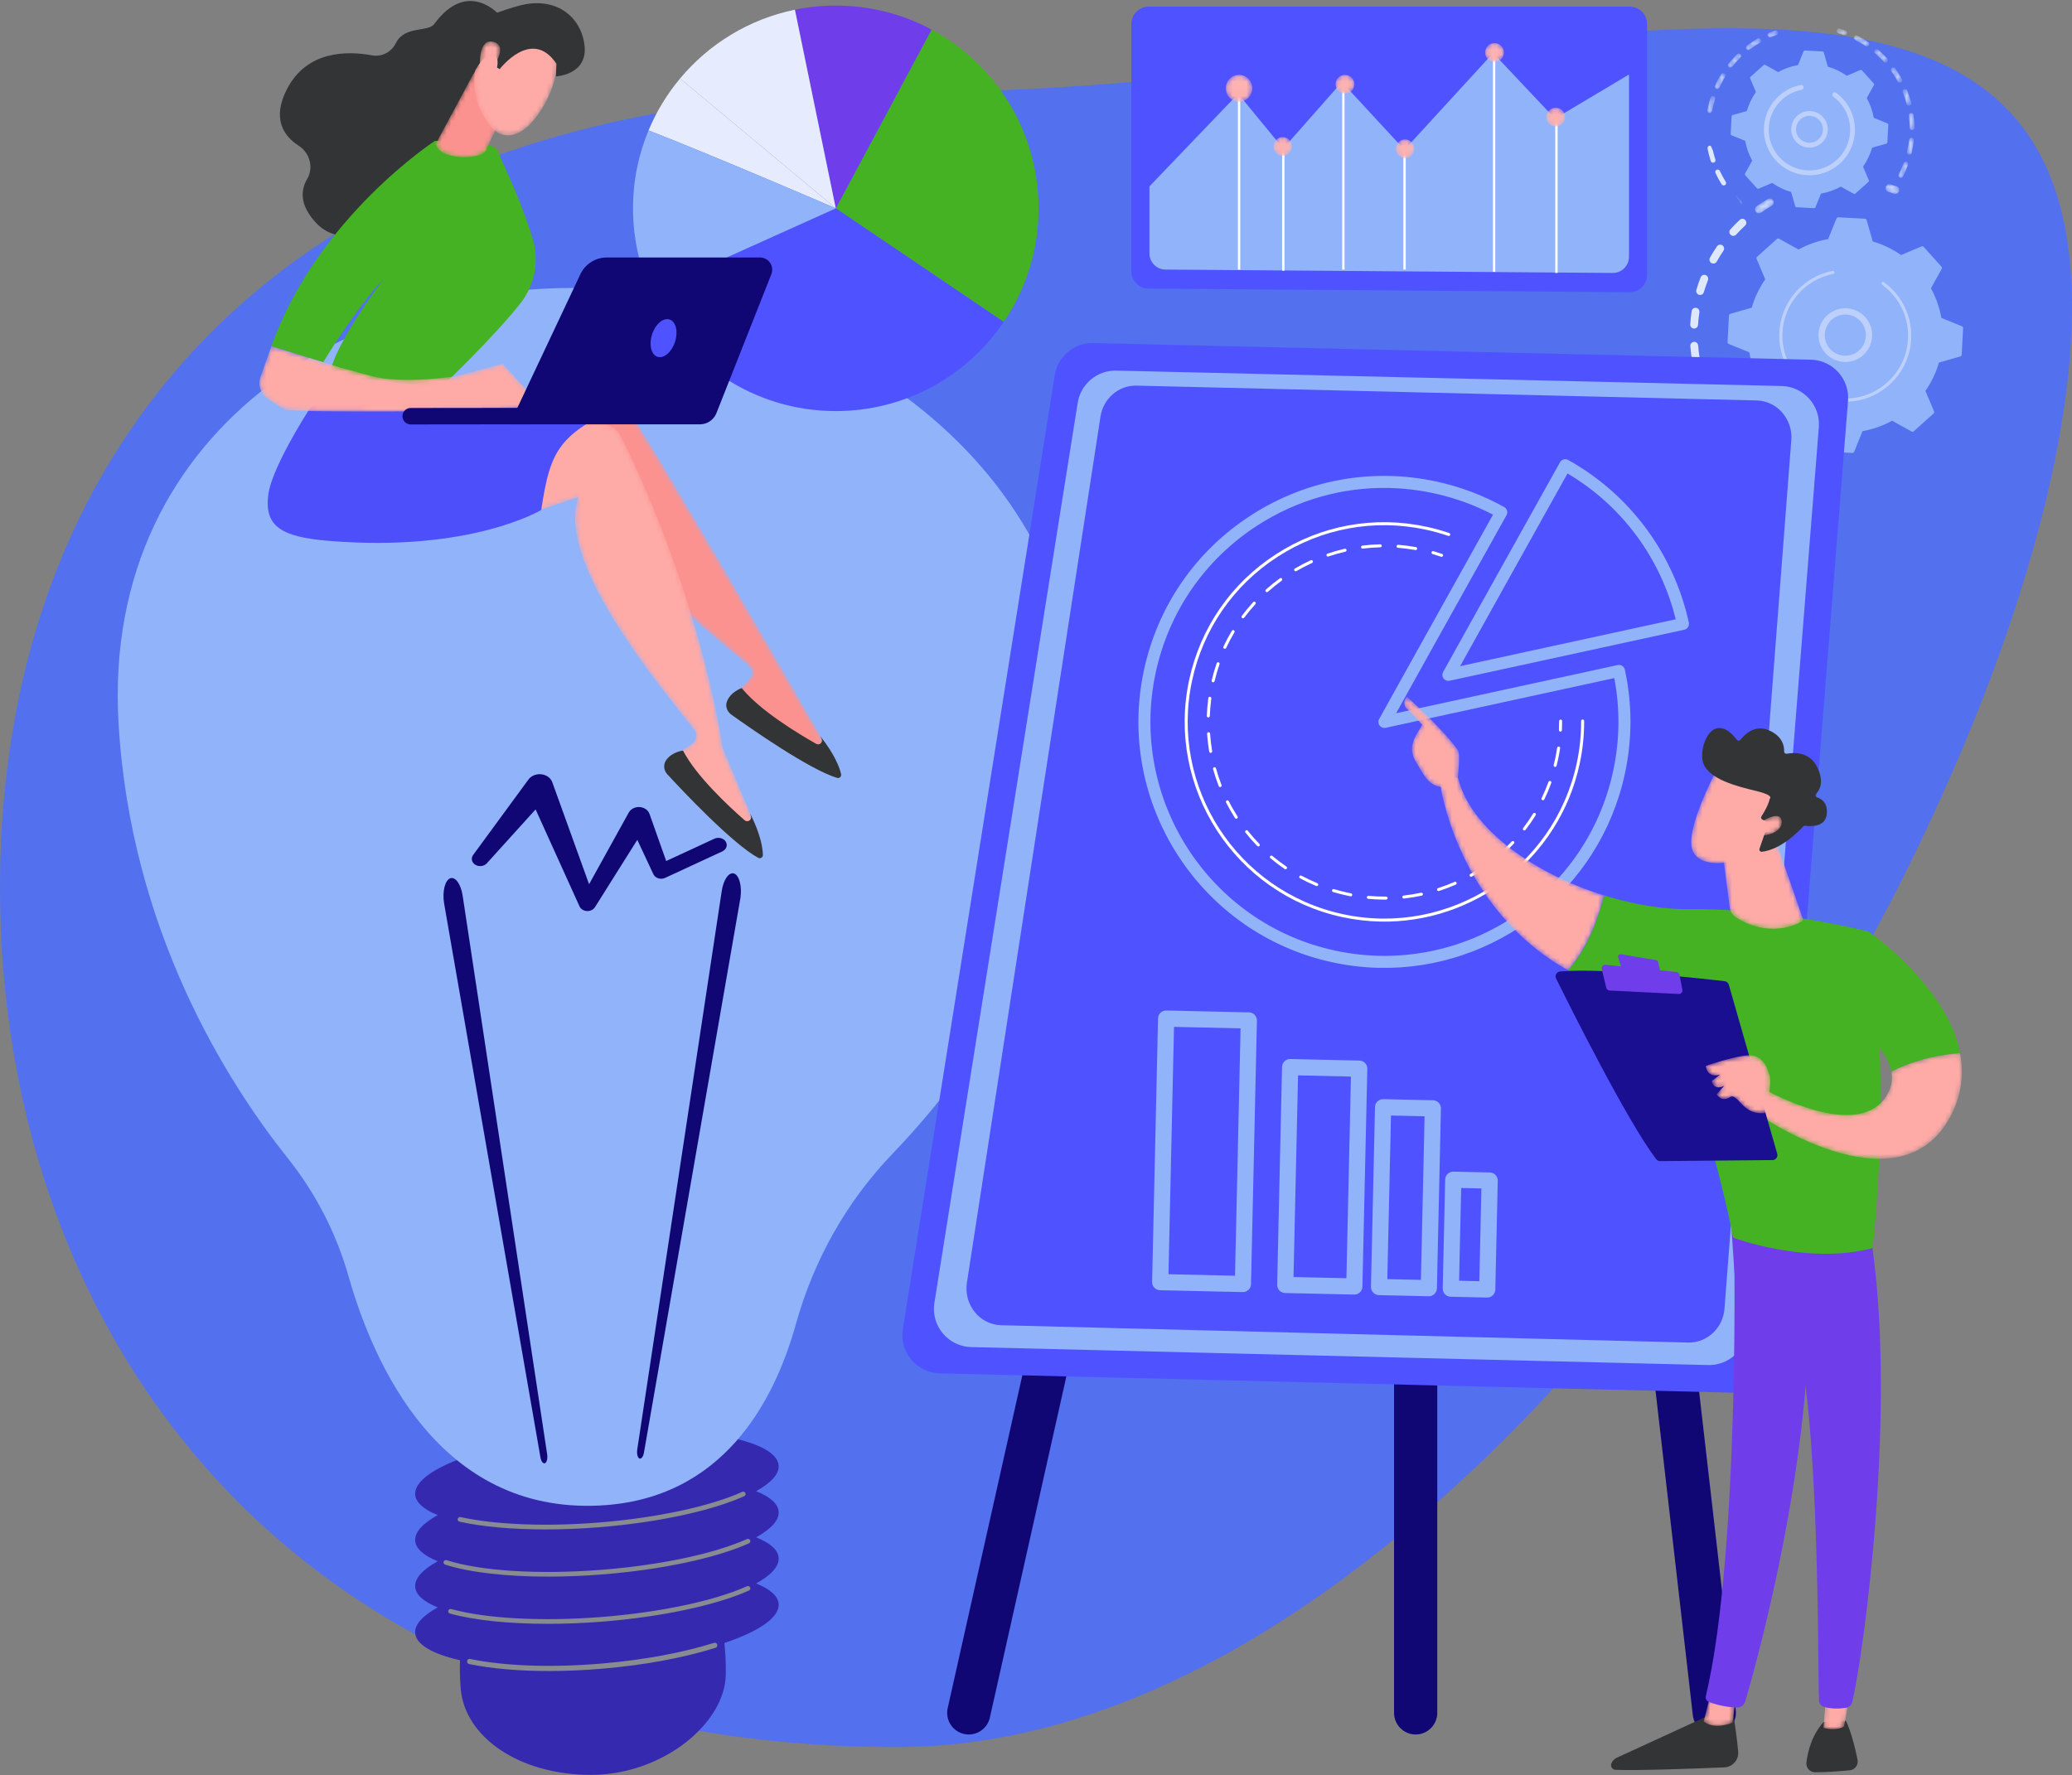 <?xml version="1.0" encoding="UTF-8"?>
<svg width="440px" height="377px" viewBox="0 0 440 377" version="1.1" xmlns="http://www.w3.org/2000/svg" xmlns:xlink="http://www.w3.org/1999/xlink">
    <rect x="0" y="0" width="440" height="377" fill="#808080" stroke="none"/>
    <!-- Generator: Sketch 50.2 (55047) - http://www.bohemiancoding.com/sketch -->
    <title>image_3</title>
    <desc>Created with Sketch.</desc>
    <defs>
        <path d="M2.364,3.965 C2.082,3.965 1.807,3.822 1.651,3.564 C1.19,2.801 0.688,2.046 0.161,1.322 C-0.107,0.955 -0.03,0.443 0.33,0.17 L0.343,0.16 C0.491,0.053 0.662,0.001 0.832,0.001 C1.089,0.001 1.342,0.12 1.505,0.344 C2.06,1.107 2.588,1.901 3.074,2.704 C3.296,3.072 3.2,3.543 2.865,3.796 C2.842,3.814 2.819,3.83 2.793,3.845 C2.659,3.927 2.51,3.965 2.364,3.965" id="path-1"></path>
        <linearGradient x1="5767.402%" y1="5911.197%" x2="921.734%" y2="1757.968%" id="linearGradient-3">
            <stop stop-color="#C4D4FC" offset="0%"></stop>
            <stop stop-color="#CEDDFB" offset="100%"></stop>
        </linearGradient>
        <path d="M0.873,2.962 C0.789,2.962 0.703,2.949 0.62,2.922 C0.182,2.781 -0.059,2.314 0.081,1.877 C0.211,1.47 0.336,1.053 0.451,0.636 C0.552,0.267 0.887,0.025 1.251,0.025 C1.324,0.025 1.399,0.035 1.473,0.056 C1.916,0.178 2.176,0.635 2.054,1.077 C1.933,1.516 1.802,1.956 1.665,2.384 C1.61,2.553 1.507,2.693 1.375,2.792 C1.233,2.9 1.056,2.962 0.873,2.962" id="path-4"></path>
        <linearGradient x1="8787.921%" y1="7039.174%" x2="1214.053%" y2="1432.198%" id="linearGradient-6">
            <stop stop-color="#C4D4FC" offset="0%"></stop>
            <stop stop-color="#CEDDFB" offset="100%"></stop>
        </linearGradient>
        <path d="M1.029,2.273 C0.821,2.273 0.625,2.147 0.548,1.942 C0.401,1.553 0.239,1.164 0.069,0.785 C-0.048,0.526 0.067,0.221 0.326,0.106 C0.395,0.075 0.466,0.061 0.537,0.061 C0.733,0.061 0.92,0.173 1.006,0.364 C1.184,0.761 1.353,1.17 1.508,1.577 C1.591,1.795 1.515,2.034 1.338,2.168 C1.3,2.197 1.257,2.222 1.211,2.24 C1.151,2.262 1.089,2.273 1.029,2.273" id="path-7"></path>
        <linearGradient x1="9666.055%" y1="10501.122%" x2="-524.639%" y2="3058.657%" id="linearGradient-9">
            <stop stop-color="#C4D4FC" offset="0%"></stop>
            <stop stop-color="#CEDDFB" offset="100%"></stop>
        </linearGradient>
        <path d="M2.081,3.231 C1.907,3.231 1.738,3.144 1.642,2.984 C1.27,2.373 0.861,1.774 0.429,1.204 C0.338,1.083 0.246,0.964 0.152,0.845 C-0.025,0.622 0.013,0.3 0.236,0.124 C0.329,0.056 0.443,0.021 0.557,0.021 C0.707,0.021 0.857,0.082 0.957,0.208 C1.056,0.333 1.153,0.458 1.248,0.584 C1.701,1.182 2.128,1.81 2.519,2.451 C2.657,2.678 2.598,2.97 2.391,3.127 C2.377,3.137 2.362,3.147 2.347,3.157 C2.264,3.207 2.172,3.231 2.081,3.231" id="path-10"></path>
        <linearGradient x1="5856.602%" y1="7376.812%" x2="-203.516%" y2="2248.996%" id="linearGradient-12">
            <stop stop-color="#C4D4FC" offset="0%"></stop>
            <stop stop-color="#CEDDFB" offset="100%"></stop>
        </linearGradient>
        <path d="M0.431,3.528 C0.307,3.528 0.181,3.483 0.083,3.392 C0.062,3.373 0.044,3.354 0.028,3.333 C0.715,2.909 1.406,2.492 2.103,2.082 C1.651,2.493 1.217,2.922 0.808,3.364 C0.787,3.387 0.765,3.407 0.741,3.425 C0.65,3.494 0.54,3.528 0.431,3.528 M31.556,2.819 C31.426,2.819 31.296,2.77 31.195,2.671 C30.578,2.061 29.918,1.484 29.233,0.955 C29.007,0.782 28.966,0.46 29.139,0.235 C29.24,0.105 29.393,0.036 29.547,0.036 C29.656,0.036 29.766,0.071 29.86,0.142 C30.578,0.696 31.27,1.301 31.917,1.941 C32.119,2.14 32.121,2.465 31.921,2.667 C31.904,2.685 31.885,2.701 31.866,2.715 C31.774,2.784 31.665,2.819 31.556,2.819" id="path-13"></path>
        <linearGradient x1="568.992%" y1="6888.998%" x2="86.138%" y2="2174.977%" id="linearGradient-15">
            <stop stop-color="#C4D4FC" offset="0%"></stop>
            <stop stop-color="#CEDDFB" offset="100%"></stop>
        </linearGradient>
        <path d="M2.908,2.27 C2.819,2.27 2.73,2.247 2.648,2.199 C1.901,1.76 1.12,1.362 0.323,1.018 C0.063,0.906 -0.057,0.603 0.056,0.344 C0.14,0.149 0.329,0.033 0.527,0.033 C0.595,0.033 0.664,0.047 0.731,0.076 C1.566,0.437 2.387,0.854 3.169,1.314 C3.414,1.458 3.496,1.773 3.351,2.017 C3.316,2.077 3.271,2.127 3.219,2.166 C3.129,2.234 3.019,2.27 2.908,2.27" id="path-16"></path>
        <linearGradient x1="4632.182%" y1="10878.574%" x2="93.608%" y2="3517.352%" id="linearGradient-18">
            <stop stop-color="#C4D4FC" offset="0%"></stop>
            <stop stop-color="#CEDDFB" offset="100%"></stop>
        </linearGradient>
        <path d="M11.127,1.629 C11.08,1.629 11.032,1.623 10.983,1.608 C10.15,1.365 9.295,1.171 8.441,1.032 C8.161,0.987 7.97,0.723 8.016,0.443 C8.057,0.192 8.275,0.012 8.523,0.012 C8.55,0.012 8.578,0.014 8.605,0.019 C9.501,0.164 10.398,0.368 11.272,0.623 C11.544,0.702 11.7,0.988 11.621,1.26 C11.588,1.369 11.522,1.46 11.438,1.525 C11.35,1.591 11.241,1.629 11.127,1.629 M0.034,1.349 C0.37,1.188 0.701,1.032 1.039,0.875 C1.006,0.97 0.945,1.053 0.865,1.114 C0.806,1.158 0.737,1.191 0.661,1.207 C0.451,1.251 0.242,1.298 0.034,1.349" id="path-19"></path>
        <linearGradient x1="1473.136%" y1="15139.851%" x2="140.286%" y2="4957.747%" id="linearGradient-21">
            <stop stop-color="#C4D4FC" offset="0%"></stop>
            <stop stop-color="#CEDDFB" offset="100%"></stop>
        </linearGradient>
        <path d="M10.711,13.256 C10.433,13.256 10.205,13.035 10.197,12.756 C10.19,12.473 10.413,12.236 10.697,12.229 C11.55,12.207 12.408,12.13 13.251,12.004 C13.277,12.001 13.303,11.998 13.328,11.998 C13.578,11.998 13.797,12.181 13.835,12.437 C13.864,12.628 13.782,12.812 13.637,12.922 C13.571,12.972 13.491,13.007 13.403,13.02 C12.519,13.152 11.618,13.231 10.725,13.255 C10.72,13.255 10.715,13.256 10.711,13.256 M8.087,13.169 C8.07,13.169 8.054,13.168 8.038,13.168 C7.147,13.084 6.253,12.945 5.381,12.755 C5.104,12.696 4.928,12.422 4.988,12.145 C5.04,11.905 5.253,11.74 5.49,11.74 C5.526,11.74 5.562,11.744 5.599,11.753 C6.43,11.933 7.284,12.065 8.134,12.145 C8.416,12.171 8.624,12.422 8.597,12.704 C8.583,12.853 8.506,12.982 8.396,13.065 C8.309,13.131 8.202,13.169 8.087,13.169 M15.895,12.482 C15.67,12.482 15.463,12.333 15.401,12.106 C15.324,11.832 15.484,11.551 15.758,11.474 C16.578,11.247 17.394,10.967 18.184,10.642 C18.248,10.615 18.314,10.603 18.38,10.603 C18.581,10.603 18.773,10.723 18.854,10.92 C18.945,11.141 18.872,11.388 18.69,11.526 C18.656,11.552 18.618,11.574 18.576,11.591 C17.747,11.932 16.892,12.226 16.033,12.464 C15.987,12.476 15.94,12.482 15.895,12.482 M2.959,12.054 C2.904,12.054 2.847,12.045 2.791,12.026 C1.946,11.731 1.111,11.382 0.31,10.988 C0.055,10.863 -0.05,10.556 0.075,10.301 C0.165,10.12 0.348,10.014 0.537,10.014 C0.613,10.014 0.69,10.031 0.762,10.067 C1.526,10.443 2.323,10.775 3.129,11.056 C3.397,11.15 3.539,11.442 3.445,11.71 C3.411,11.809 3.349,11.891 3.271,11.95 C3.182,12.017 3.073,12.054 2.959,12.054 M20.743,10.48 C20.563,10.48 20.389,10.387 20.294,10.22 C20.155,9.972 20.245,9.661 20.489,9.52 C21.23,9.102 21.954,8.634 22.642,8.127 C22.733,8.059 22.84,8.027 22.946,8.027 C23.103,8.027 23.259,8.099 23.36,8.235 C23.526,8.462 23.479,8.78 23.256,8.949 L23.251,8.953 C22.53,9.484 21.771,9.976 20.994,10.415 C20.915,10.459 20.828,10.48 20.743,10.48 M24.964,7.37 C24.828,7.37 24.691,7.316 24.59,7.209 C24.396,7.002 24.405,6.678 24.612,6.484 C25.233,5.899 25.825,5.271 26.372,4.617 C26.473,4.495 26.619,4.433 26.767,4.433 C26.882,4.433 26.999,4.472 27.095,4.552 C27.312,4.734 27.342,5.057 27.16,5.275 C26.587,5.96 25.967,6.619 25.316,7.231 C25.302,7.244 25.288,7.256 25.273,7.267 C25.182,7.336 25.073,7.37 24.964,7.37 M28.322,3.343 C28.227,3.343 28.13,3.316 28.044,3.261 C27.806,3.107 27.738,2.79 27.891,2.551 C28.353,1.835 28.776,1.083 29.148,0.316 C29.236,0.133 29.42,0.026 29.611,0.026 C29.686,0.026 29.761,0.042 29.833,0.077 C30.088,0.201 30.196,0.508 30.072,0.763 C29.683,1.567 29.239,2.356 28.754,3.108 C28.721,3.16 28.68,3.203 28.633,3.239 C28.543,3.307 28.433,3.343 28.322,3.343" id="path-22"></path>
        <linearGradient x1="585.007%" y1="1617.423%" x2="71.017%" y2="372.979%" id="linearGradient-24">
            <stop stop-color="#C4D4FC" offset="0%"></stop>
            <stop stop-color="#CEDDFB" offset="100%"></stop>
        </linearGradient>
        <path d="M0.538,2.287 C0.483,2.287 0.427,2.279 0.372,2.26 C0.104,2.169 -0.04,1.877 0.052,1.609 C0.186,1.212 0.31,0.809 0.42,0.412 C0.483,0.184 0.69,0.035 0.915,0.035 C0.961,0.035 1.006,0.041 1.051,0.053 C1.324,0.129 1.485,0.412 1.41,0.685 C1.295,1.101 1.165,1.523 1.024,1.939 C0.989,2.04 0.927,2.123 0.848,2.183 C0.76,2.25 0.651,2.287 0.538,2.287" id="path-25"></path>
        <linearGradient x1="10397.515%" y1="9664.665%" x2="-619.759%" y2="2354.323%" id="linearGradient-27">
            <stop stop-color="#C4D4FC" offset="0%"></stop>
            <stop stop-color="#CEDDFB" offset="100%"></stop>
        </linearGradient>
        <path d="M6.896,0.874 L6.258,6.243 C6.258,6.243 2.597,7.947 0.094,6.029 L1.613,0.046 L6.896,0.874" id="path-28"></path>
        <path d="M5.892,0.392 L4.402,8.511 C4.402,8.511 2.932,9.606 0.019,8.812 L0.732,0.077 L5.892,0.392" id="path-30"></path>
        <path d="M0.007,1.747 C1.771,-0.383 3.791,0.282 3.791,0.282 C6.434,11.449 20.511,20.846 34.75,25.272 C33.821,29.231 31.679,35.93 27.137,41.193 C3.504,27.908 0.007,1.747 0.007,1.747" id="path-32"></path>
        <path d="M8.138,19.378 C7.952,19.965 10.092,20.86 11.351,18.458 C11.394,17.308 12.094,12.378 11.406,11.442 C7.745,6.45 0.645,0.19 0.645,0.19 C-0.554,1.374 0.433,2.539 0.433,2.539 L3.877,6.125 C3.158,7.428 2.279,8.527 1.868,10.102 C1.555,11.293 1.745,12.569 2.349,13.654 C2.953,14.742 3.779,16.157 4.559,17.267 C6.034,19.363 8.138,19.378 8.138,19.378" id="path-34"></path>
        <path d="M0.811,0.029 L3.95,2.691 L4.934,5.338 L2.137,8.443 C2.137,8.443 1.196,3.187 0.496,2.051 C-0.202,0.912 0.161,0.363 0.811,0.029" id="path-36"></path>
        <path d="M2.631,7.959 C2.631,7.959 21.469,18.605 27.826,9.514 C29.145,7.627 29.46,5.75 29.135,3.962 C34.781,1.11 40.551,0.286 43.723,0.053 C44.553,4.409 44.115,9.045 41.554,13.729 C30.42,34.096 0.137,12.602 0.137,12.602 L2.631,7.959" id="path-38"></path>
        <path d="M12.759,12.273 C12.759,12.273 14.191,6.383 13.613,4.294 C13.036,2.205 11.916,-0.484 8.186,0.113 C4.455,0.712 0.053,2.282 0.053,2.282 C0.053,2.282 0.277,5.004 3.112,4.125 L1.353,5.488 C1.353,5.488 1.605,7.666 4,6.501 L2.364,8.306 C2.364,8.306 3.394,10.097 5.155,8.949 C6.917,7.801 7.762,12.98 12.759,12.273" id="path-40"></path>
        <path d="M11.815,0.144 L17.532,16.675 C17.625,16.949 17.512,17.252 17.26,17.392 C15.702,18.254 10.09,20.745 3.324,16.456 C2.619,16.008 2.14,15.279 2.031,14.451 L0.181,0.144 L11.815,0.144" id="path-42"></path>
        <path d="M5.637,0.002 C5.637,0.002 -0.64,11.818 0.164,16.588 C0.97,21.361 8.749,21.019 15.541,17.144 L20.287,4.385 L5.637,0.002" id="path-44"></path>
        <path d="M1.528,1.743 C1.528,1.743 5.998,-1.321 6.323,1.259 C6.65,3.841 2.299,4.999 0.144,4.036 L1.528,1.743" id="path-46"></path>
        <path d="M70.42,74.925 C70.348,74.897 32.047,7.822 26.871,1.51 C26,0.449 24.653,-0.092 23.289,0.07 L12.599,1.344 L0.04,28.514 L20.963,16.329 C18.892,30.647 45.771,51.927 54.989,59.692 C55.926,60.48 56,61.891 55.156,62.775 L51.475,66.628 C57.519,72.752 64.489,76.685 72.36,78.502 L70.42,74.925" id="path-48"></path>
        <path d="M59.591,83.925 C59.529,83.884 53.781,70.04 53.716,69.999 C48.448,37.919 35.593,10.446 31.803,3.217 C31.165,2.001 29.955,1.199 28.586,1.082 L17.859,0.166 L0.061,24.232 L23.017,16.534 C18.092,30.137 40.108,56.416 47.564,65.885 C48.32,66.846 48.111,68.244 47.105,68.94 L42.719,71.967 C47.398,79.188 53.43,84.449 60.768,87.824 L59.591,83.925" id="path-50"></path>
        <path d="M60.189,13.078 L51.698,3.84 L41.892,6.48 C41.892,6.48 30.459,8.251 23.916,6.48 C17.372,4.709 17.372,4.709 17.372,4.709 L2.586,0.105 L0.263,6.669 C-0.326,8.335 0.266,10.185 1.707,11.209 C2.986,12.118 4.486,13.117 5.441,13.535 C7.389,14.387 50.299,13.804 50.299,13.804 L60.189,13.078" id="path-52"></path>
        <path d="M8.718,1.449 L0.201,17.285 C0.764,20.742 9.471,20.839 10.815,18.775 C10.952,18.565 11.03,18.322 11.082,18.076 L16.177,7.495 C16.396,6.464 13.567,2.987 12.636,2.492 L9.251,0.69 C7.948,-0.004 13.386,-0.058 8.718,1.449" id="path-54"></path>
        <path d="M17.769,3.99 C17.769,3.99 18.731,9.341 14.525,16.143 C10.32,22.946 6.133,22.638 4.005,20.213 C1.878,17.786 -0.671,13.746 0.489,6.961 C1.648,0.176 16.317,-2.832 17.769,3.99" id="path-56"></path>
        <path d="M2.814,5.775 C2.814,5.775 6.341,1.198 3.13,0.248 C-0.08,-0.702 0.039,4.733 0.249,6.755 L2.814,5.775" id="path-58"></path>
        <path d="M5.698,2.9 C5.698,4.481 4.439,5.762 2.885,5.762 C1.332,5.762 0.073,4.481 0.073,2.9 C0.073,1.319 1.332,0.039 2.885,0.039 C4.439,0.039 5.698,1.319 5.698,2.9" id="path-60"></path>
        <linearGradient x1="91.818%" y1="-76.434%" x2="-117.978%" y2="557.859%" id="linearGradient-62">
            <stop stop-color="#FDBAB9" offset="0%"></stop>
            <stop stop-color="#FF928E" offset="100%"></stop>
        </linearGradient>
        <path d="M3.998,2.019 C3.998,3.126 3.125,4.023 2.047,4.023 C0.969,4.023 0.095,3.126 0.095,2.019 C0.095,0.913 0.969,0.016 2.047,0.016 C3.125,0.016 3.998,0.913 3.998,2.019" id="path-63"></path>
        <linearGradient x1="91.816%" y1="-76.432%" x2="-117.977%" y2="557.809%" id="linearGradient-65">
            <stop stop-color="#FDBAB9" offset="0%"></stop>
            <stop stop-color="#FF928E" offset="100%"></stop>
        </linearGradient>
        <path d="M4.04,2.044 C4.04,3.151 3.143,4.048 2.037,4.048 C0.93,4.048 0.033,3.151 0.033,2.044 C0.033,0.938 0.93,0.041 2.037,0.041 C3.143,0.041 4.04,0.938 4.04,2.044" id="path-66"></path>
        <linearGradient x1="91.803%" y1="-76.431%" x2="-117.984%" y2="557.809%" id="linearGradient-68">
            <stop stop-color="#FDBAB9" offset="0%"></stop>
            <stop stop-color="#FF928E" offset="100%"></stop>
        </linearGradient>
        <path d="M3.997,2.032 C3.997,3.139 3.123,4.036 2.045,4.036 C0.967,4.036 0.093,3.139 0.093,2.032 C0.093,0.926 0.967,0.029 2.045,0.029 C3.123,0.029 3.997,0.926 3.997,2.032" id="path-69"></path>
        <linearGradient x1="91.803%" y1="-76.431%" x2="-117.983%" y2="557.81%" id="linearGradient-71">
            <stop stop-color="#FDBAB9" offset="0%"></stop>
            <stop stop-color="#FF928E" offset="100%"></stop>
        </linearGradient>
        <path d="M4.025,2.033 C4.025,3.14 3.128,4.037 2.022,4.037 C0.915,4.037 0.018,3.14 0.018,2.033 C0.018,0.927 0.915,0.03 2.022,0.03 C3.128,0.03 4.025,0.927 4.025,2.033" id="path-72"></path>
        <linearGradient x1="91.83%" y1="-76.431%" x2="-117.956%" y2="557.804%" id="linearGradient-74">
            <stop stop-color="#FDBAB9" offset="0%"></stop>
            <stop stop-color="#FF928E" offset="100%"></stop>
        </linearGradient>
        <path d="M4.025,2.045 C4.025,3.151 3.128,4.048 2.022,4.048 C0.915,4.048 0.018,3.151 0.018,2.045 C0.018,0.938 0.915,0.041 2.022,0.041 C3.128,0.041 4.025,0.938 4.025,2.045" id="path-75"></path>
    </defs>
    <g id="Page-1" stroke="none" stroke-width="1" fill="none" fill-rule="evenodd">
        <g id="20943798" transform="translate(-14134, -78)">
            <g id="image_3" transform="translate(14134, 76)">
                <path d="M190.615,373.061 C317.243,373.061 440,164.217 440,67.181 C440,-29.854 317.243,21.664 190.615,21.664 C63.988,21.664 0,93.495 0,190.53 C0,287.566 63.988,373.061 190.615,373.061 Z" id="Oval-2-Copy-2" fill="#5370EF"></path>
                <g id="Image_3" transform="translate(25, 0)">
                    <g id="Group-3" transform="translate(363.152, 56.235) rotate(-89) translate(-363.152, -56.235) translate(314.775, 27.232)">
                        <path d="M3.199,18.614 C3.065,18.614 2.929,18.581 2.804,18.513 C2.4,18.295 2.249,17.79 2.468,17.387 C2.916,16.56 3.406,15.741 3.925,14.954 C4.085,14.711 4.35,14.58 4.62,14.58 C4.777,14.58 4.936,14.624 5.076,14.717 C5.46,14.969 5.566,15.485 5.313,15.868 C4.821,16.615 4.356,17.393 3.931,18.178 C3.872,18.286 3.794,18.375 3.702,18.445 C3.557,18.554 3.38,18.614 3.199,18.614" id="Fill-6" fill="#DEE8FD"></path>
                        <g id="Group-9" transform="translate(57.043, 13.354)">
                            <mask id="mask-2" fill="white">
                                <use xlink:href="#path-1"></use>
                            </mask>
                            <g id="Clip-8"></g>
                            <path d="M2.364,3.965 C2.082,3.965 1.807,3.822 1.651,3.564 C1.19,2.801 0.688,2.046 0.161,1.322 C-0.107,0.955 -0.03,0.443 0.33,0.17 L0.343,0.16 C0.491,0.053 0.662,0.001 0.832,0.001 C1.089,0.001 1.342,0.12 1.505,0.344 C2.06,1.107 2.588,1.901 3.074,2.704 C3.296,3.072 3.2,3.543 2.865,3.796 C2.842,3.814 2.819,3.83 2.793,3.845 C2.659,3.927 2.51,3.965 2.364,3.965" id="Fill-7" fill="url(#linearGradient-3)" mask="url(#mask-2)"></path>
                        </g>
                        <path d="M7.344,12.675 C7.149,12.675 6.953,12.607 6.795,12.468 C6.45,12.164 6.417,11.639 6.721,11.295 C7.342,10.589 8.003,9.901 8.683,9.249 C8.843,9.094 9.05,9.018 9.257,9.018 C9.476,9.018 9.695,9.104 9.858,9.274 C10.176,9.606 10.165,10.132 9.833,10.449 C9.187,11.069 8.559,11.723 7.969,12.393 C7.931,12.436 7.89,12.474 7.846,12.507 C7.699,12.618 7.522,12.675 7.344,12.675 M54.991,11.579 C54.773,11.579 54.556,11.493 54.393,11.324 C53.771,10.678 53.116,10.053 52.446,9.465 C52.101,9.162 52.066,8.637 52.369,8.292 C52.534,8.104 52.764,8.009 52.995,8.009 C53.189,8.009 53.384,8.077 53.542,8.215 C54.248,8.834 54.937,9.492 55.591,10.171 C55.909,10.502 55.899,11.029 55.568,11.347 C55.544,11.37 55.519,11.391 55.493,11.411 C55.345,11.523 55.168,11.579 54.991,11.579 M12.706,7.804 C12.448,7.804 12.195,7.685 12.032,7.46 C11.766,7.094 11.843,6.583 12.203,6.31 L12.217,6.3 C12.98,5.747 13.776,5.221 14.581,4.736 C14.715,4.656 14.863,4.617 15.009,4.617 C15.291,4.617 15.566,4.761 15.722,5.02 C15.944,5.387 15.847,5.857 15.513,6.11 C15.489,6.128 15.464,6.145 15.439,6.161 C14.673,6.621 13.918,7.12 13.193,7.645 C13.046,7.752 12.875,7.804 12.706,7.804 M49.421,6.954 C49.264,6.954 49.106,6.91 48.965,6.818 C48.217,6.328 47.44,5.864 46.653,5.44 C46.249,5.222 46.097,4.718 46.315,4.314 C46.466,4.036 46.752,3.877 47.049,3.877 C47.182,3.877 47.317,3.909 47.442,3.977 C48.271,4.424 49.09,4.912 49.877,5.428 C50.261,5.68 50.368,6.195 50.116,6.579 C50.062,6.661 49.997,6.73 49.923,6.786 C49.778,6.896 49.6,6.954 49.421,6.954 M19.008,4.239 C18.685,4.239 18.377,4.049 18.242,3.733 C18.063,3.311 18.261,2.825 18.682,2.643 C19.549,2.275 20.441,1.94 21.336,1.648 C21.421,1.62 21.509,1.606 21.594,1.606 C21.944,1.606 22.27,1.829 22.384,2.179 C22.498,2.525 22.371,2.892 22.096,3.1 C22.025,3.155 21.943,3.198 21.852,3.227 C21.003,3.505 20.155,3.823 19.333,4.173 C19.227,4.218 19.117,4.239 19.008,4.239 M42.954,3.69 C42.858,3.69 42.762,3.674 42.666,3.638 C41.827,3.327 40.964,3.049 40.103,2.811 C39.66,2.689 39.4,2.231 39.522,1.789 C39.625,1.421 39.959,1.179 40.324,1.179 C40.397,1.179 40.472,1.189 40.545,1.209 C41.453,1.46 42.361,1.753 43.243,2.08 C43.675,2.239 43.894,2.717 43.734,3.148 C43.677,3.302 43.579,3.429 43.457,3.521 C43.314,3.63 43.137,3.69 42.954,3.69 M25.944,2.175 C25.548,2.175 25.198,1.892 25.126,1.49 C25.045,1.038 25.346,0.606 25.798,0.525 C26.725,0.36 27.67,0.232 28.607,0.146 C28.633,0.144 28.659,0.142 28.684,0.142 C29.109,0.142 29.471,0.466 29.511,0.897 C29.539,1.194 29.406,1.469 29.185,1.637 C29.065,1.727 28.92,1.787 28.76,1.801 C27.869,1.883 26.971,2.005 26.091,2.162 C26.041,2.171 25.992,2.175 25.944,2.175 M35.925,1.948 C35.889,1.948 35.852,1.946 35.815,1.941 C34.93,1.824 34.027,1.744 33.132,1.702 C32.673,1.681 32.319,1.292 32.34,0.833 C32.361,0.388 32.728,0.041 33.17,0.041 C33.183,0.041 33.196,0.041 33.21,0.042 C34.151,0.086 35.101,0.17 36.033,0.293 C36.488,0.353 36.808,0.771 36.748,1.226 C36.718,1.455 36.597,1.65 36.426,1.78 C36.285,1.886 36.111,1.948 35.925,1.948" id="Fill-10" fill="#DEE8FD"></path>
                        <path d="M0.896,23.977 C0.811,23.977 0.724,23.963 0.638,23.935 C0.202,23.793 -0.037,23.324 0.106,22.888 C0.245,22.459 0.396,22.026 0.554,21.601 C0.678,21.266 0.996,21.059 1.333,21.059 C1.43,21.059 1.528,21.076 1.623,21.111 C2.053,21.271 2.273,21.75 2.113,22.18 C1.963,22.584 1.819,22.995 1.687,23.403 C1.632,23.571 1.529,23.709 1.399,23.807 C1.256,23.916 1.079,23.977 0.896,23.977" id="Fill-11" fill="#DEE8FD"></path>
                        <g id="Group-18" transform="translate(61.632, 40.964)">
                            <mask id="mask-5" fill="white">
                                <use xlink:href="#path-4"></use>
                            </mask>
                            <g id="Clip-17"></g>
                            <path d="M0.873,2.962 C0.789,2.962 0.703,2.949 0.62,2.922 C0.182,2.781 -0.059,2.314 0.081,1.877 C0.211,1.47 0.336,1.053 0.451,0.636 C0.552,0.267 0.887,0.025 1.251,0.025 C1.324,0.025 1.399,0.035 1.473,0.056 C1.916,0.178 2.176,0.635 2.054,1.077 C1.933,1.516 1.802,1.956 1.665,2.384 C1.61,2.553 1.507,2.693 1.375,2.792 C1.233,2.9 1.056,2.962 0.873,2.962" id="Fill-16" fill="url(#linearGradient-6)" mask="url(#mask-5)"></path>
                        </g>
                        <path d="M56.498,31.081 C56.503,30.916 56.404,30.765 56.249,30.705 L51.837,29.003 C51.411,26.836 50.638,24.722 49.511,22.749 L51.733,18.579 C51.811,18.433 51.788,18.253 51.675,18.132 L47.812,13.979 C47.699,13.858 47.522,13.821 47.37,13.889 L43.048,15.802 C41.162,14.535 39.109,13.61 36.978,13.029 L35.599,8.506 C35.551,8.348 35.407,8.237 35.242,8.232 L29.573,8.026 C29.407,8.02 29.256,8.119 29.196,8.274 L27.493,12.684 C25.326,13.11 23.211,13.883 21.237,15.01 L17.066,12.788 C16.92,12.71 16.74,12.734 16.619,12.846 L12.464,16.708 C12.343,16.821 12.306,16.998 12.374,17.15 L14.288,21.47 C13.02,23.356 12.095,25.408 11.514,27.538 L6.989,28.916 C6.831,28.965 6.72,29.108 6.714,29.274 L6.508,34.941 C6.502,35.106 6.602,35.258 6.757,35.317 L11.169,37.02 C11.594,39.186 12.368,41.301 13.496,43.274 L11.273,47.443 C11.195,47.59 11.218,47.769 11.331,47.89 L15.194,52.043 C15.307,52.165 15.485,52.201 15.636,52.133 L19.957,50.22 C21.844,51.487 23.898,52.412 26.028,52.994 L27.407,57.516 C27.455,57.674 27.599,57.785 27.764,57.791 L33.433,57.997 C33.599,58.003 33.75,57.903 33.81,57.749 L35.513,53.338 C37.68,52.913 39.795,52.139 41.769,51.012 L45.94,53.235 C46.087,53.312 46.266,53.289 46.387,53.176 L50.542,49.314 C50.663,49.201 50.7,49.023 50.633,48.872 L48.718,44.553 C49.986,42.667 50.911,40.614 51.493,38.484 L56.017,37.106 C56.176,37.058 56.285,36.914 56.292,36.749 L56.498,31.081" id="Fill-19" fill="#91B3FA"></path>
                        <path d="M27.306,31.788 C26.979,32.909 27.108,34.09 27.67,35.114 C28.83,37.226 31.493,38.002 33.606,36.843 C35.721,35.684 36.496,33.022 35.336,30.909 C34.176,28.796 31.513,28.02 29.4,29.179 C29.208,29.285 29.027,29.402 28.856,29.532 C28.113,30.095 27.571,30.877 27.306,31.788 Z M34.246,38.009 C31.489,39.521 28.016,38.509 26.504,35.753 C25.771,34.418 25.602,32.878 26.028,31.416 C26.454,29.955 27.424,28.746 28.76,28.014 C31.517,26.502 34.99,27.514 36.502,30.269 C37.878,32.776 37.165,35.876 34.949,37.553 C34.729,37.72 34.494,37.872 34.246,38.009 Z" id="Fill-20" fill="#BDD0FB"></path>
                        <path d="M39.828,44.187 C40.208,43.9 40.577,43.59 40.931,43.261 C41.043,43.157 41.153,43.052 41.261,42.944 C41.794,42.416 42.285,41.846 42.725,41.243 C42.73,41.235 42.737,41.226 42.743,41.218 C42.76,41.194 42.776,41.171 42.793,41.148 C42.826,41.102 42.858,41.056 42.89,41.01 C42.975,40.889 42.968,40.731 42.884,40.619 C42.862,40.591 42.838,40.568 42.808,40.547 C42.657,40.441 42.45,40.479 42.345,40.629 C41.804,41.404 41.176,42.125 40.478,42.774 C37.013,45.996 32.278,47.02 28.005,45.91 C25.628,45.293 23.395,44.015 21.603,42.088 C21.288,41.751 20.993,41.399 20.718,41.036 C18.869,38.594 17.923,35.615 18.036,32.512 C18.166,28.948 19.676,25.648 22.288,23.22 C27.684,18.205 36.149,18.514 41.164,23.905 C41.473,24.237 41.764,24.584 42.036,24.944 C43.216,26.502 44.042,28.301 44.448,30.214 C44.459,30.263 44.479,30.308 44.508,30.346 C44.583,30.445 44.712,30.498 44.842,30.47 C45.022,30.431 45.137,30.256 45.099,30.076 C44.672,28.067 43.806,26.178 42.567,24.543 C42.281,24.165 41.976,23.801 41.651,23.452 C36.386,17.792 27.495,17.471 21.835,22.733 C19.092,25.282 17.507,28.747 17.371,32.488 C17.253,35.745 18.245,38.873 20.187,41.437 C20.476,41.818 20.785,42.187 21.115,42.541 C23.666,45.283 27.132,46.868 30.874,47.004 C34.133,47.122 37.263,46.129 39.828,44.187" id="Fill-21" fill="#BDD0FB"></path>
                        <g id="Group-24" transform="translate(94.415, 15.321)">
                            <mask id="mask-8" fill="white">
                                <use xlink:href="#path-7"></use>
                            </mask>
                            <g id="Clip-23"></g>
                            <path d="M1.029,2.273 C0.821,2.273 0.625,2.147 0.548,1.942 C0.401,1.553 0.239,1.164 0.069,0.785 C-0.048,0.526 0.067,0.221 0.326,0.106 C0.395,0.075 0.466,0.061 0.537,0.061 C0.733,0.061 0.92,0.173 1.006,0.364 C1.184,0.761 1.353,1.17 1.508,1.577 C1.591,1.795 1.515,2.034 1.338,2.168 C1.3,2.197 1.257,2.222 1.211,2.24 C1.151,2.262 1.089,2.273 1.029,2.273" id="Fill-22" fill="url(#linearGradient-9)" mask="url(#mask-8)"></path>
                        </g>
                        <g id="Group-27" transform="translate(91.629, 10.815)">
                            <mask id="mask-11" fill="white">
                                <use xlink:href="#path-10"></use>
                            </mask>
                            <g id="Clip-26"></g>
                            <path d="M2.081,3.231 C1.907,3.231 1.738,3.144 1.642,2.984 C1.27,2.373 0.861,1.774 0.429,1.204 C0.338,1.083 0.246,0.964 0.152,0.845 C-0.025,0.622 0.013,0.3 0.236,0.124 C0.329,0.056 0.443,0.021 0.557,0.021 C0.707,0.021 0.857,0.082 0.957,0.208 C1.056,0.333 1.153,0.458 1.248,0.584 C1.701,1.182 2.128,1.81 2.519,2.451 C2.657,2.678 2.598,2.97 2.391,3.127 C2.377,3.137 2.362,3.147 2.347,3.157 C2.264,3.207 2.172,3.231 2.081,3.231" id="Fill-25" fill="url(#linearGradient-12)" mask="url(#mask-11)"></path>
                        </g>
                        <g id="Group-31" transform="translate(58.846, 7.046)">
                            <mask id="mask-14" fill="white">
                                <use xlink:href="#path-13"></use>
                            </mask>
                            <g id="Clip-30"></g>
                            <path d="M0.431,3.528 C0.307,3.528 0.181,3.483 0.083,3.392 C0.062,3.373 0.044,3.354 0.028,3.333 C0.715,2.909 1.406,2.492 2.103,2.082 C1.651,2.493 1.217,2.922 0.808,3.364 C0.787,3.387 0.765,3.407 0.741,3.425 C0.65,3.494 0.54,3.528 0.431,3.528 M31.556,2.819 C31.426,2.819 31.296,2.77 31.195,2.671 C30.578,2.061 29.918,1.484 29.233,0.955 C29.007,0.782 28.966,0.46 29.139,0.235 C29.24,0.105 29.393,0.036 29.547,0.036 C29.656,0.036 29.766,0.071 29.86,0.142 C30.578,0.696 31.27,1.301 31.917,1.941 C32.119,2.14 32.121,2.465 31.921,2.667 C31.904,2.685 31.885,2.701 31.866,2.715 C31.774,2.784 31.665,2.819 31.556,2.819" id="Fill-29" fill="url(#linearGradient-15)" mask="url(#mask-14)"></path>
                        </g>
                        <path d="M63.35,7.135 C63.183,7.135 63.018,7.053 62.92,6.902 C62.765,6.665 62.834,6.351 63.069,6.191 C63.832,5.693 64.632,5.239 65.446,4.841 C65.518,4.806 65.595,4.789 65.67,4.789 C65.861,4.789 66.043,4.895 66.133,5.077 C66.242,5.301 66.174,5.566 65.982,5.711 C65.956,5.731 65.928,5.749 65.897,5.763 C65.121,6.143 64.358,6.576 63.63,7.051 C63.544,7.108 63.447,7.135 63.35,7.135" id="Fill-32" fill="#DEE8FD"></path>
                        <g id="Group-35" transform="translate(83.269, 4.342)">
                            <mask id="mask-17" fill="white">
                                <use xlink:href="#path-16"></use>
                            </mask>
                            <g id="Clip-34"></g>
                            <path d="M2.908,2.27 C2.819,2.27 2.73,2.247 2.648,2.199 C1.901,1.76 1.12,1.362 0.323,1.018 C0.063,0.906 -0.057,0.603 0.056,0.344 C0.14,0.149 0.329,0.033 0.527,0.033 C0.595,0.033 0.664,0.047 0.731,0.076 C1.566,0.437 2.387,0.854 3.169,1.314 C3.414,1.458 3.496,1.773 3.351,2.017 C3.316,2.077 3.271,2.127 3.219,2.166 C3.129,2.234 3.019,2.27 2.908,2.27" id="Fill-33" fill="url(#linearGradient-18)" mask="url(#mask-17)"></path>
                        </g>
                        <path d="M68.138,4.794 C67.925,4.794 67.726,4.66 67.653,4.447 C67.561,4.179 67.703,3.888 67.972,3.795 C68.829,3.5 69.716,3.256 70.605,3.069 C70.641,3.062 70.676,3.059 70.711,3.059 C70.949,3.059 71.162,3.224 71.213,3.466 C71.234,3.562 71.226,3.657 71.195,3.743 C70.857,3.9 70.526,4.056 70.19,4.216 C69.553,4.37 68.922,4.554 68.305,4.766 C68.25,4.785 68.194,4.794 68.138,4.794" id="Fill-36" fill="#DEE8FD"></path>
                        <g id="Group-39" transform="translate(70.156, 2.867)">
                            <mask id="mask-20" fill="white">
                                <use xlink:href="#path-19"></use>
                            </mask>
                            <g id="Clip-38"></g>
                            <path d="M11.127,1.629 C11.08,1.629 11.032,1.623 10.983,1.608 C10.15,1.365 9.295,1.171 8.441,1.032 C8.161,0.987 7.97,0.723 8.016,0.443 C8.057,0.192 8.275,0.012 8.523,0.012 C8.55,0.012 8.578,0.014 8.605,0.019 C9.501,0.164 10.398,0.368 11.272,0.623 C11.544,0.702 11.7,0.988 11.621,1.26 C11.588,1.369 11.522,1.46 11.438,1.525 C11.35,1.591 11.241,1.629 11.127,1.629 M0.034,1.349 C0.37,1.188 0.701,1.032 1.039,0.875 C1.006,0.97 0.945,1.053 0.865,1.114 C0.806,1.158 0.737,1.191 0.661,1.207 C0.451,1.251 0.242,1.298 0.034,1.349" id="Fill-37" fill="url(#linearGradient-21)" mask="url(#mask-20)"></path>
                        </g>
                        <g id="Group-46" transform="translate(65.075, 33.673)">
                            <mask id="mask-23" fill="white">
                                <use xlink:href="#path-22"></use>
                            </mask>
                            <g id="Clip-45"></g>
                            <path d="M10.711,13.256 C10.433,13.256 10.205,13.035 10.197,12.756 C10.19,12.473 10.413,12.236 10.697,12.229 C11.55,12.207 12.408,12.13 13.251,12.004 C13.277,12.001 13.303,11.998 13.328,11.998 C13.578,11.998 13.797,12.181 13.835,12.437 C13.864,12.628 13.782,12.812 13.637,12.922 C13.571,12.972 13.491,13.007 13.403,13.02 C12.519,13.152 11.618,13.231 10.725,13.255 C10.72,13.255 10.715,13.256 10.711,13.256 M8.087,13.169 C8.07,13.169 8.054,13.168 8.038,13.168 C7.147,13.084 6.253,12.945 5.381,12.755 C5.104,12.696 4.928,12.422 4.988,12.145 C5.04,11.905 5.253,11.74 5.49,11.74 C5.526,11.74 5.562,11.744 5.599,11.753 C6.43,11.933 7.284,12.065 8.134,12.145 C8.416,12.171 8.624,12.422 8.597,12.704 C8.583,12.853 8.506,12.982 8.396,13.065 C8.309,13.131 8.202,13.169 8.087,13.169 M15.895,12.482 C15.67,12.482 15.463,12.333 15.401,12.106 C15.324,11.832 15.484,11.551 15.758,11.474 C16.578,11.247 17.394,10.967 18.184,10.642 C18.248,10.615 18.314,10.603 18.38,10.603 C18.581,10.603 18.773,10.723 18.854,10.92 C18.945,11.141 18.872,11.388 18.69,11.526 C18.656,11.552 18.618,11.574 18.576,11.591 C17.747,11.932 16.892,12.226 16.033,12.464 C15.987,12.476 15.94,12.482 15.895,12.482 M2.959,12.054 C2.904,12.054 2.847,12.045 2.791,12.026 C1.946,11.731 1.111,11.382 0.31,10.988 C0.055,10.863 -0.05,10.556 0.075,10.301 C0.165,10.12 0.348,10.014 0.537,10.014 C0.613,10.014 0.69,10.031 0.762,10.067 C1.526,10.443 2.323,10.775 3.129,11.056 C3.397,11.15 3.539,11.442 3.445,11.71 C3.411,11.809 3.349,11.891 3.271,11.95 C3.182,12.017 3.073,12.054 2.959,12.054 M20.743,10.48 C20.563,10.48 20.389,10.387 20.294,10.22 C20.155,9.972 20.245,9.661 20.489,9.52 C21.23,9.102 21.954,8.634 22.642,8.127 C22.733,8.059 22.84,8.027 22.946,8.027 C23.103,8.027 23.259,8.099 23.36,8.235 C23.526,8.462 23.479,8.78 23.256,8.949 L23.251,8.953 C22.53,9.484 21.771,9.976 20.994,10.415 C20.915,10.459 20.828,10.48 20.743,10.48 M24.964,7.37 C24.828,7.37 24.691,7.316 24.59,7.209 C24.396,7.002 24.405,6.678 24.612,6.484 C25.233,5.899 25.825,5.271 26.372,4.617 C26.473,4.495 26.619,4.433 26.767,4.433 C26.882,4.433 26.999,4.472 27.095,4.552 C27.312,4.734 27.342,5.057 27.16,5.275 C26.587,5.96 25.967,6.619 25.316,7.231 C25.302,7.244 25.288,7.256 25.273,7.267 C25.182,7.336 25.073,7.37 24.964,7.37 M28.322,3.343 C28.227,3.343 28.13,3.316 28.044,3.261 C27.806,3.107 27.738,2.79 27.891,2.551 C28.353,1.835 28.776,1.083 29.148,0.316 C29.236,0.133 29.42,0.026 29.611,0.026 C29.686,0.026 29.761,0.042 29.833,0.077 C30.088,0.201 30.196,0.508 30.072,0.763 C29.683,1.567 29.239,2.356 28.754,3.108 C28.721,3.16 28.68,3.203 28.633,3.239 C28.543,3.307 28.433,3.343 28.322,3.343" id="Fill-44" fill="url(#linearGradient-24)" mask="url(#mask-23)"></path>
                        </g>
                        <g id="Group-49" transform="translate(95.153, 29.986)">
                            <mask id="mask-26" fill="white">
                                <use xlink:href="#path-25"></use>
                            </mask>
                            <g id="Clip-48"></g>
                            <path d="M0.538,2.287 C0.483,2.287 0.427,2.279 0.372,2.26 C0.104,2.169 -0.04,1.877 0.052,1.609 C0.186,1.212 0.31,0.809 0.42,0.412 C0.483,0.184 0.69,0.035 0.915,0.035 C0.961,0.035 1.006,0.041 1.051,0.053 C1.324,0.129 1.485,0.412 1.41,0.685 C1.295,1.101 1.165,1.523 1.024,1.939 C0.989,2.04 0.927,2.123 0.848,2.183 C0.76,2.25 0.651,2.287 0.538,2.287" id="Fill-47" fill="url(#linearGradient-27)" mask="url(#mask-26)"></path>
                        </g>
                        <path d="M91.794,23.348 C91.798,23.237 91.731,23.136 91.627,23.096 L88.675,21.956 C88.391,20.507 87.873,19.092 87.118,17.772 L88.605,14.982 C88.658,14.884 88.642,14.764 88.567,14.682 L85.981,11.904 C85.906,11.822 85.787,11.798 85.686,11.843 L82.795,13.123 C81.532,12.275 80.158,11.656 78.732,11.268 L77.809,8.241 C77.777,8.135 77.681,8.061 77.571,8.057 L73.777,7.92 C73.666,7.916 73.565,7.982 73.524,8.086 L72.385,11.037 C70.935,11.322 69.519,11.839 68.199,12.593 L65.408,11.106 C65.31,11.054 65.189,11.07 65.108,11.146 L62.328,13.73 C62.247,13.805 62.223,13.924 62.268,14.025 L63.549,16.916 C62.701,18.178 62.081,19.551 61.692,20.977 L58.665,21.899 C58.559,21.931 58.485,22.027 58.481,22.138 L58.343,25.93 C58.339,26.041 58.406,26.142 58.51,26.182 L61.462,27.321 C61.746,28.771 62.264,30.186 63.019,31.506 L61.532,34.296 C61.479,34.394 61.495,34.514 61.57,34.595 L64.155,37.374 C64.231,37.455 64.35,37.48 64.451,37.435 L67.342,36.154 C68.605,37.002 69.979,37.621 71.405,38.01 L72.327,41.036 C72.36,41.142 72.456,41.217 72.566,41.221 L76.36,41.358 C76.471,41.362 76.572,41.295 76.613,41.192 L77.752,38.241 C79.202,37.956 80.617,37.438 81.938,36.684 L84.729,38.171 C84.827,38.223 84.947,38.207 85.029,38.132 L87.808,35.548 C87.89,35.473 87.914,35.354 87.869,35.252 L86.588,32.362 C87.436,31.1 88.056,29.726 88.445,28.301 L91.472,27.379 C91.578,27.347 91.652,27.251 91.656,27.14 L91.794,23.348" id="Fill-50" fill="#91B3FA"></path>
                        <path d="M72.563,26.012 C72.93,26.682 73.536,27.168 74.269,27.381 C75.001,27.594 75.774,27.51 76.443,27.143 C77.112,26.775 77.598,26.17 77.812,25.438 C78.026,24.706 77.94,23.934 77.573,23.265 C76.816,21.884 75.076,21.377 73.694,22.134 C73.57,22.203 73.452,22.279 73.342,22.363 C72.232,23.203 71.874,24.757 72.563,26.012 Z M76.937,28.043 C76.027,28.542 74.978,28.657 73.982,28.367 C72.986,28.077 72.162,27.416 71.663,26.507 C70.633,24.63 71.322,22.269 73.2,21.235 C75.078,20.205 77.444,20.894 78.474,22.771 C78.973,23.68 79.088,24.729 78.798,25.725 C78.562,26.534 78.08,27.23 77.42,27.73 C77.268,27.845 77.107,27.949 76.937,28.043 Z" id="Fill-51" fill="#BDD0FB"></path>
                        <path d="M80.823,32.343 C81.082,32.147 81.333,31.936 81.575,31.71 C82.058,31.262 82.496,30.765 82.876,30.23 C82.893,30.206 82.91,30.182 82.927,30.157 C83.058,29.97 83.046,29.727 82.916,29.554 C82.884,29.512 82.845,29.474 82.8,29.443 C82.567,29.28 82.248,29.339 82.085,29.57 C81.734,30.073 81.328,30.54 80.876,30.958 L80.876,30.958 C80.851,30.981 80.826,31.004 80.801,31.027 C79.725,32.008 78.445,32.684 77.067,33.023 C76.32,33.207 75.542,33.291 74.753,33.269 L74.733,33.269 C74.714,33.268 74.694,33.268 74.674,33.267 C72.366,33.183 70.229,32.206 68.657,30.515 C68.453,30.296 68.262,30.069 68.084,29.834 C66.887,28.253 66.275,26.324 66.347,24.315 C66.432,22.008 67.41,19.872 69.1,18.3 C70.791,16.73 72.994,15.908 75.302,15.992 C77.61,16.076 79.747,17.053 81.32,18.744 C81.52,18.959 81.709,19.183 81.885,19.416 C82.649,20.425 83.183,21.589 83.446,22.827 C83.463,22.904 83.495,22.972 83.539,23.031 C83.655,23.184 83.854,23.266 84.055,23.223 C84.332,23.163 84.509,22.892 84.451,22.614 C84.157,21.228 83.559,19.925 82.705,18.797 C82.507,18.536 82.296,18.285 82.073,18.044 C80.313,16.153 77.921,15.06 75.339,14.966 C72.757,14.872 70.293,15.787 68.401,17.548 C66.509,19.307 65.416,21.697 65.322,24.278 C65.24,26.525 65.924,28.683 67.264,30.452 C67.463,30.715 67.677,30.969 67.905,31.214 C71.311,34.876 76.917,35.299 80.823,32.343" id="Fill-52" fill="#BDD0FB"></path>
                    </g>
                    <g id="Group-6" transform="translate(0, 63.163)">
                        <path d="M140.348,259.871 C140.213,258.18 138.487,256.718 135.564,255.543 C138.74,253.792 140.497,251.912 140.348,250.071 C139.899,244.495 122.258,241.369 100.946,243.09 C79.633,244.809 62.72,250.722 63.169,256.298 C63.306,257.989 65.032,259.452 67.954,260.626 C64.778,262.379 63.021,264.257 63.169,266.099 C63.306,267.79 65.032,269.255 67.954,270.427 C64.778,272.18 63.021,274.058 63.169,275.9 C63.306,277.592 65.032,279.055 67.954,280.228 C64.778,281.981 63.021,283.859 63.169,285.702 C63.368,288.168 66.934,290.153 72.688,291.452 C72.614,293.274 72.655,295.271 72.834,297.476 C73.668,307.75 85.214,315.804 100.486,315.804 C115.756,315.804 128.973,304.822 129.124,294.516 C129.16,291.99 129.053,289.768 128.825,287.791 C136.131,285.35 140.583,282.368 140.348,279.475 C140.213,277.784 138.487,276.319 135.564,275.147 C138.74,273.393 140.497,271.515 140.348,269.672 C140.213,267.981 138.487,266.518 135.564,265.346 C138.74,263.593 140.497,261.715 140.348,259.871" id="Fill-8" fill="#352AAF"></path>
                        <path d="M91.541,293.747 C85.201,293.747 79.399,293.248 74.605,292.261 C74.327,292.205 74.145,291.916 74.198,291.618 C74.251,291.319 74.519,291.123 74.798,291.181 C82.299,292.723 92.318,293.063 103.009,292.136 C111.756,291.379 119.939,289.865 126.668,287.754 C126.939,287.67 127.223,287.837 127.303,288.128 C127.383,288.422 127.228,288.727 126.954,288.813 C120.158,290.942 111.907,292.471 103.091,293.234 C99.121,293.579 95.239,293.747 91.541,293.747" id="Fill-9" fill="#888B8F"></path>
                        <path d="M91.317,283.722 C83.09,283.722 75.737,282.971 70.55,281.539 C70.279,281.464 70.121,281.19 70.198,280.926 C70.276,280.663 70.558,280.509 70.831,280.584 C78.221,282.625 90.121,283.257 102.664,282.277 C115.071,281.307 126.641,278.865 133.615,275.746 C133.873,275.633 134.176,275.742 134.295,275.99 C134.413,276.238 134.301,276.534 134.045,276.649 C126.966,279.814 115.267,282.287 102.746,283.267 C98.839,283.572 94.991,283.722 91.317,283.722" id="Fill-10" fill="#888B8F"></path>
                        <path d="M91.348,273.696 C82.492,273.696 74.743,272.815 69.527,271.144 C69.259,271.059 69.114,270.778 69.202,270.517 C69.29,270.257 69.578,270.115 69.846,270.203 C77.105,272.528 89.411,273.292 102.764,272.246 C115.129,271.278 126.665,268.838 133.617,265.722 C133.875,265.607 134.177,265.715 134.295,265.965 C134.413,266.213 134.301,266.509 134.046,266.624 C126.989,269.786 115.325,272.257 102.846,273.234 C98.89,273.544 95.024,273.696 91.348,273.696" id="Fill-11" fill="#888B8F"></path>
                        <path d="M90.845,263.671 C83.865,263.671 77.517,263.114 72.581,262.031 C72.308,261.97 72.135,261.703 72.196,261.434 C72.257,261.162 72.529,260.992 72.801,261.053 C80.223,262.68 90.91,263.103 102.121,262.209 C114.3,261.24 125.702,258.805 132.623,255.695 C132.877,255.581 133.177,255.693 133.294,255.945 C133.409,256.195 133.296,256.492 133.043,256.608 C126.022,259.764 114.491,262.23 102.202,263.208 C98.319,263.517 94.496,263.671 90.845,263.671" id="Fill-12" fill="#888B8F"></path>
                        <path d="M49.005,209.883 C46.416,200.761 42.02,192.237 36.1,184.813 C23.414,168.908 2.718,136.557 0.171,92.404 C-3.534,28.181 53.713,-3.973 105.953,0.392 C158.192,4.757 209.74,43.457 204.096,103.203 C200.625,139.965 179.943,167.849 164.545,183.864 C154.768,194.034 147.792,206.487 144.018,220.051 C139.397,236.649 128.399,257.335 102.26,258.597 C68.438,260.229 54.391,228.863 49.005,209.883" id="Fill-13" fill="#91B3FA"></path>
                        <path d="M110.321,246.717 L128.267,128.059 C128.637,125.607 129.825,123.961 130.918,124.382 C132.011,124.802 132.595,127.13 132.226,129.582 C132.215,129.646 132.203,129.728 132.192,129.792 L111.749,247.347 C111.595,248.231 111.154,248.789 110.764,248.594 C110.384,248.405 110.192,247.573 110.321,246.717" id="Fill-14" fill="#100774"></path>
                        <path d="M91.192,247.717 L73.246,129.061 C72.875,126.609 71.689,124.964 70.596,125.384 C69.502,125.805 68.917,128.132 69.287,130.584 C69.297,130.649 69.31,130.73 69.322,130.794 L89.764,248.348 C89.917,249.232 90.359,249.792 90.75,249.596 C91.129,249.405 91.321,248.573 91.192,247.717" id="Fill-15" fill="#100774"></path>
                        <path d="M129.116,117.59 C128.649,116.847 127.568,116.569 126.702,116.971 L116.47,121.709 L112.918,111.679 C112.73,111.155 112.293,110.692 111.673,110.437 C110.496,109.958 109.089,110.386 108.529,111.399 L108.512,111.431 L100.095,126.639 L92.286,104.989 L92.273,104.953 C92.082,104.426 91.679,103.95 91.091,103.633 C89.782,102.925 88.052,103.263 87.228,104.387 L75.463,120.439 C74.984,121.096 75.149,121.978 75.877,122.465 C76.655,122.983 77.775,122.863 78.379,122.195 L88.738,110.744 L98.064,131.337 L98.071,131.352 C98.22,131.682 98.503,131.969 98.894,132.151 C99.767,132.556 100.86,132.277 101.334,131.524 L110.334,117.211 L113.722,124.45 L113.752,124.514 C113.776,124.568 113.804,124.617 113.836,124.668 C114.301,125.411 115.381,125.69 116.246,125.289 L128.392,119.663 C129.258,119.263 129.582,118.336 129.116,117.59" id="Fill-16" fill="#100774"></path>
                    </g>
                    <path d="M183.844,215.384 C183.084,215.384 182.316,215.148 181.661,214.662 C180.034,213.454 179.695,211.158 180.901,209.531 C184.364,204.866 187.534,200.048 190.331,195.208 C191.341,193.455 193.585,192.854 195.339,193.867 C197.094,194.88 197.693,197.123 196.68,198.876 C193.746,203.959 190.42,209.013 186.79,213.902 C186.07,214.872 184.966,215.384 183.844,215.384" id="Fill-17" fill="#FFFFFF"></path>
                    <path d="M200.682,186.485 C200.196,186.485 199.7,186.386 199.224,186.179 C197.368,185.373 196.514,183.214 197.322,181.354 C218.763,131.975 200.305,90.597 200.114,90.184 C199.27,88.344 200.078,86.167 201.92,85.322 C203.766,84.48 205.939,85.287 206.784,87.128 C207.609,88.932 226.782,131.924 204.05,184.276 C203.45,185.657 202.1,186.485 200.682,186.485" id="Fill-18" fill="#FFFFFF"></path>
                    <g id="Group-8" transform="translate(103.263, 3.005)">
                        <path d="M84.887,67.378 C89.554,60.494 92.281,52.188 92.281,43.244 C92.281,26.821 83.087,12.547 69.565,5.285 L49.22,43.244 L84.887,67.378" id="Fill-21" fill="#44B223"></path>
                        <path d="M69.565,5.285 C63.507,2.031 56.58,0.183 49.22,0.183 C46.245,0.183 43.34,0.485 40.536,1.059 L49.22,43.244 L69.565,5.285" id="Fill-22" fill="#6F3EEA"></path>
                        <path d="M40.536,1.059 C30.805,3.052 22.273,8.328 16.143,15.678 L49.22,43.244 L40.536,1.059" id="Fill-23" fill="#E6ECFD"></path>
                        <path d="M49.22,43.244 L9.95,60.929 C16.696,75.89 31.741,86.304 49.22,86.304 C64.058,86.304 77.142,78.799 84.887,67.378 L49.22,43.244" id="Fill-24" fill="#4F52FF"></path>
                        <path d="M16.143,15.678 C13.396,18.968 11.134,22.674 9.459,26.689 C24.706,32.657 49.22,43.244 49.22,43.244 L16.143,15.678" id="Fill-25" fill="#E6ECFD"></path>
                        <path d="M9.459,26.689 C7.336,31.785 6.161,37.377 6.161,43.244 C6.161,49.547 7.514,55.534 9.95,60.929 L49.22,43.244 C49.22,43.244 24.706,32.657 9.459,26.689" id="Fill-26" fill="#91B3FA"></path>
                    </g>
                    <path d="M339.036,370.386 C339.212,370.386 339.387,370.376 339.565,370.355 C342.083,370.066 343.888,367.791 343.599,365.274 L314.801,114.665 C314.512,112.147 312.233,110.344 309.72,110.631 C307.203,110.919 305.395,113.194 305.686,115.712 L334.484,366.323 C334.752,368.66 336.737,370.386 339.036,370.386" id="Fill-37" fill="#100774"></path>
                    <path d="M180.73,370.386 C182.828,370.386 184.723,368.937 185.202,366.802 L241.392,116.19 C241.946,113.719 240.391,111.266 237.919,110.71 C235.452,110.161 232.992,111.711 232.439,114.183 L176.248,364.795 C175.694,367.267 177.247,369.722 179.721,370.275 C180.058,370.35 180.395,370.386 180.73,370.386" id="Fill-38" fill="#100774"></path>
                    <path d="M275.622,370.386 C278.154,370.386 280.21,368.33 280.21,365.798 L280.21,242.117 C280.21,239.583 278.154,237.53 275.622,237.53 C273.088,237.53 271.033,239.583 271.033,242.117 L271.033,365.798 C271.033,368.33 273.088,370.386 275.622,370.386" id="Fill-39" fill="#100774"></path>
                    <path d="M367.437,87.15 L351.306,290.317 C350.964,294.616 347.325,297.896 343.017,297.79 L174.549,293.682 C169.636,293.561 165.956,289.142 166.729,284.29 L198.978,81.704 C199.619,77.693 203.123,74.77 207.186,74.865 L359.533,78.392 C364.192,78.5 367.805,82.502 367.437,87.15" id="Fill-40" fill="#4F52FF"></path>
                    <path d="M353.335,83.984 L212.06,80.714 C207.999,80.62 204.493,83.542 203.855,87.553 L173.422,278.716 C172.65,283.568 176.33,287.99 181.242,288.108 L337.729,291.925 C342.037,292.031 345.679,288.75 346.018,284.451 L361.239,92.743 C361.61,88.095 357.997,84.092 353.335,83.984" id="Fill-41" fill="#91B3FA"></path>
                    <path d="M348.023,87.051 L216.344,83.904 C212.558,83.814 209.289,86.626 208.695,90.486 L180.33,274.429 C179.608,279.096 183.04,283.352 187.618,283.467 L333.476,287.14 C337.493,287.241 340.887,284.083 341.204,279.948 L355.393,95.479 C355.737,91.007 352.367,87.155 348.023,87.051" id="Fill-42" fill="#4F52FF"></path>
                    <path d="M307.869,102.56 C298.673,119.021 288.658,137.029 285.067,143.484 L330.845,133.527 C327.659,120.528 319.369,109.355 307.869,102.56 Z M282.547,146.613 C282.159,146.604 281.789,146.418 281.55,146.098 C281.25,145.694 281.216,145.152 281.459,144.714 C281.589,144.478 294.714,120.86 306.269,100.185 C306.613,99.569 307.39,99.35 308.007,99.691 C321.093,106.977 330.434,119.565 333.632,134.23 C333.705,134.56 333.642,134.906 333.459,135.193 C333.276,135.477 332.987,135.679 332.655,135.751 L282.848,146.584 C282.747,146.606 282.648,146.616 282.547,146.613 Z" id="Fill-43" fill="#91B3FA"></path>
                    <path d="M269.995,105.644 C260.146,105.422 250.461,108.144 242.006,113.613 C230.862,120.821 223.194,131.936 220.409,144.912 C214.666,171.695 231.784,198.161 258.567,203.906 C285.356,209.651 311.819,192.534 317.564,165.748 C318.972,159.177 319.052,152.548 317.8,146.021 L269.259,156.58 C268.768,156.686 268.26,156.496 267.961,156.091 C267.66,155.689 267.624,155.148 267.87,154.71 C267.997,154.476 280.65,131.705 292.047,111.312 C288.073,109.232 283.827,107.702 279.406,106.753 C276.277,106.082 273.126,105.713 269.995,105.644 Z M267.836,207.562 C264.594,207.487 261.316,207.11 258.033,206.407 C229.868,200.366 211.87,172.537 217.911,144.375 C220.837,130.733 228.9,119.045 240.617,111.466 C252.334,103.889 266.298,101.326 279.943,104.252 C285.031,105.345 289.902,107.172 294.418,109.687 C294.714,109.851 294.933,110.128 295.024,110.455 C295.118,110.78 295.077,111.131 294.911,111.427 C285.546,128.184 275.151,146.876 271.478,153.48 L318.522,143.246 C319.211,143.097 319.892,143.535 320.043,144.223 C321.632,151.514 321.639,158.934 320.063,166.284 C314.727,191.164 292.389,208.111 267.836,207.562 Z" id="Fill-44" fill="#91B3FA"></path>
                    <path d="M268.053,197.732 C265.422,197.675 262.76,197.369 260.093,196.796 C237.228,191.891 222.616,169.3 227.519,146.435 C229.894,135.359 236.444,125.871 245.953,119.719 C255.467,113.567 266.804,111.487 277.88,113.863 C279.526,114.217 281.165,114.669 282.751,115.213 C282.918,115.269 283.007,115.452 282.951,115.618 C282.893,115.786 282.711,115.875 282.545,115.817 C280.982,115.283 279.367,114.835 277.748,114.489 C266.837,112.149 255.67,114.195 246.302,120.256 C236.932,126.316 230.484,135.662 228.145,146.57 C223.314,169.091 237.707,191.342 260.228,196.17 C282.747,201.003 304.998,186.61 309.829,164.089 C310.462,161.136 310.777,158.123 310.765,155.129 C310.765,154.953 310.907,154.809 311.085,154.809 C311.266,154.816 311.403,154.951 311.405,155.126 C311.417,158.166 311.097,161.225 310.454,164.224 C306.122,184.42 287.986,198.18 268.053,197.732" id="Fill-45" fill="#FFFFFF"></path>
                    <path d="M281.122,120.263 C281.091,120.26 281.057,120.256 281.026,120.244 C280.426,120.039 279.818,119.849 279.211,119.676 C279.043,119.627 278.944,119.449 278.992,119.281 C279.04,119.11 279.218,119.014 279.387,119.062 C280.003,119.238 280.624,119.433 281.233,119.64 C281.399,119.697 281.488,119.878 281.433,120.046 C281.384,120.181 281.257,120.265 281.122,120.263" id="Fill-46" fill="#FFFFFF"></path>
                    <path d="M264.337,118.518 C264.18,118.516 264.045,118.398 264.026,118.239 C264.004,118.063 264.13,117.904 264.303,117.883 C265.559,117.726 266.837,117.632 268.101,117.603 C268.274,117.591 268.423,117.738 268.428,117.914 C268.431,118.092 268.291,118.236 268.115,118.241 C266.873,118.27 265.617,118.361 264.382,118.516 L264.337,118.518 Z M275.615,118.833 L275.567,118.826 C274.34,118.605 273.09,118.443 271.856,118.347 C271.68,118.333 271.548,118.179 271.562,118.003 C271.576,117.827 271.735,117.697 271.906,117.709 C273.163,117.808 274.433,117.974 275.68,118.198 C275.853,118.229 275.969,118.395 275.938,118.571 C275.909,118.727 275.772,118.836 275.615,118.833 Z M256.988,120.208 C256.859,120.205 256.738,120.121 256.692,119.991 C256.637,119.822 256.726,119.642 256.892,119.584 C258.093,119.177 259.326,118.828 260.555,118.547 C260.726,118.506 260.9,118.614 260.938,118.785 C260.977,118.958 260.871,119.129 260.697,119.168 C259.489,119.447 258.279,119.791 257.099,120.191 C257.063,120.203 257.025,120.208 256.988,120.208 Z M250.131,123.336 C250.023,123.332 249.92,123.276 249.862,123.178 C249.773,123.024 249.823,122.829 249.977,122.74 C251.068,122.102 252.204,121.514 253.354,120.987 C253.518,120.915 253.706,120.987 253.778,121.146 C253.852,121.307 253.78,121.498 253.621,121.57 C252.49,122.085 251.371,122.665 250.297,123.291 C250.244,123.322 250.187,123.336 250.131,123.336 Z M244.035,127.767 C243.948,127.765 243.864,127.729 243.804,127.662 C243.686,127.529 243.695,127.327 243.828,127.209 C244.771,126.367 245.768,125.563 246.791,124.821 C246.933,124.716 247.132,124.749 247.236,124.891 C247.339,125.033 247.308,125.233 247.166,125.337 C246.16,126.068 245.18,126.858 244.254,127.686 C244.191,127.743 244.112,127.77 244.035,127.767 Z M238.949,133.327 C238.884,133.325 238.822,133.306 238.766,133.262 C238.624,133.159 238.595,132.957 238.699,132.817 C239.452,131.804 240.268,130.817 241.122,129.883 C241.24,129.753 241.445,129.744 241.573,129.864 C241.705,129.982 241.712,130.184 241.594,130.314 C240.754,131.233 239.953,132.203 239.211,133.197 C239.149,133.284 239.048,133.33 238.949,133.327 Z M235.086,139.797 C235.043,139.797 234.999,139.787 234.959,139.768 C234.797,139.693 234.727,139.503 234.802,139.342 C235.336,138.196 235.938,137.065 236.586,135.98 C236.675,135.828 236.872,135.78 237.024,135.869 C237.175,135.96 237.223,136.158 237.134,136.309 C236.497,137.376 235.907,138.488 235.382,139.614 C235.327,139.732 235.209,139.799 235.086,139.797 Z M232.605,146.914 C232.583,146.912 232.559,146.909 232.537,146.904 C232.366,146.863 232.26,146.69 232.301,146.519 C232.595,145.287 232.956,144.059 233.37,142.868 C233.428,142.702 233.611,142.613 233.777,142.673 C233.945,142.731 234.032,142.911 233.974,143.08 C233.567,144.25 233.214,145.455 232.922,146.669 C232.886,146.818 232.751,146.916 232.605,146.914 Z M231.584,154.383 L231.582,154.383 C231.404,154.375 231.266,154.228 231.274,154.05 C231.317,152.789 231.425,151.514 231.599,150.26 C231.623,150.084 231.784,149.961 231.957,149.985 C232.133,150.009 232.256,150.171 232.232,150.346 C232.063,151.579 231.955,152.832 231.911,154.074 C231.904,154.248 231.76,154.385 231.584,154.383 Z M232.087,161.904 C231.936,161.902 231.806,161.791 231.779,161.637 C231.567,160.392 231.416,159.119 231.331,157.858 C231.322,157.68 231.454,157.528 231.63,157.516 C231.806,157.504 231.96,157.639 231.972,157.815 C232.053,159.057 232.2,160.306 232.41,161.531 C232.439,161.704 232.321,161.87 232.147,161.899 L232.087,161.904 Z M305.232,164.888 C305.207,164.888 305.183,164.884 305.159,164.879 C304.988,164.835 304.885,164.662 304.928,164.489 C305.044,164.034 305.152,163.569 305.253,163.107 C305.414,162.352 305.554,161.581 305.67,160.821 C305.696,160.648 305.857,160.53 306.033,160.554 C306.206,160.58 306.327,160.744 306.3,160.917 C306.185,161.69 306.043,162.472 305.877,163.242 C305.775,163.711 305.665,164.186 305.547,164.648 C305.511,164.795 305.376,164.891 305.232,164.888 Z M234.094,169.17 C233.969,169.168 233.851,169.091 233.803,168.966 C233.346,167.786 232.942,166.571 232.605,165.353 C232.559,165.184 232.658,165.006 232.828,164.961 C232.999,164.915 233.175,165.014 233.221,165.184 C233.553,166.381 233.948,167.574 234.4,168.735 C234.463,168.901 234.381,169.086 234.217,169.149 C234.176,169.165 234.135,169.173 234.094,169.17 Z M302.651,171.969 C302.606,171.969 302.562,171.957 302.519,171.938 C302.36,171.861 302.293,171.669 302.37,171.51 C302.911,170.393 303.402,169.235 303.826,168.065 C303.886,167.899 304.069,167.815 304.238,167.875 C304.401,167.936 304.488,168.118 304.428,168.285 C303.994,169.474 303.496,170.653 302.945,171.789 C302.89,171.907 302.772,171.972 302.651,171.969 Z M237.517,175.885 C237.414,175.883 237.315,175.832 237.255,175.741 C236.571,174.677 235.933,173.565 235.36,172.441 C235.279,172.282 235.341,172.09 235.5,172.01 C235.657,171.931 235.849,171.993 235.928,172.15 C236.492,173.257 237.12,174.347 237.791,175.394 C237.888,175.544 237.844,175.741 237.698,175.835 C237.64,175.871 237.577,175.888 237.517,175.885 Z M298.699,178.384 C298.634,178.384 298.567,178.362 298.512,178.319 C298.372,178.21 298.346,178.011 298.451,177.871 C299.207,176.884 299.922,175.849 300.572,174.79 C300.666,174.641 300.863,174.595 301.012,174.687 C301.164,174.781 301.21,174.976 301.116,175.127 C300.454,176.203 299.727,177.257 298.959,178.259 C298.894,178.343 298.798,178.386 298.699,178.384 Z M242.208,181.785 C242.129,181.782 242.047,181.751 241.987,181.688 C241.106,180.786 240.258,179.823 239.471,178.834 C239.361,178.694 239.385,178.494 239.522,178.384 C239.659,178.273 239.861,178.297 239.972,178.434 C240.747,179.409 241.577,180.355 242.444,181.243 C242.567,181.368 242.564,181.57 242.439,181.693 C242.374,181.756 242.292,181.787 242.208,181.785 Z M293.537,183.874 C293.45,183.871 293.363,183.833 293.303,183.763 C293.188,183.631 293.202,183.428 293.334,183.313 C294.273,182.497 295.181,181.626 296.03,180.721 C296.153,180.591 296.355,180.586 296.483,180.706 C296.613,180.827 296.617,181.029 296.497,181.159 C295.633,182.078 294.709,182.966 293.753,183.794 C293.691,183.85 293.614,183.874 293.537,183.874 Z M247.982,186.622 C247.924,186.622 247.864,186.603 247.811,186.567 C246.764,185.859 245.744,185.087 244.776,184.276 C244.641,184.163 244.622,183.96 244.735,183.826 C244.848,183.691 245.05,183.672 245.185,183.785 C246.138,184.584 247.142,185.342 248.17,186.04 C248.317,186.139 248.355,186.336 248.254,186.483 C248.191,186.577 248.088,186.625 247.982,186.622 Z M287.38,188.221 C287.272,188.218 287.168,188.16 287.11,188.059 C287.024,187.905 287.077,187.71 287.231,187.624 C288.311,187.012 289.375,186.338 290.391,185.621 C290.535,185.518 290.735,185.554 290.836,185.698 C290.937,185.84 290.904,186.04 290.759,186.143 C289.727,186.873 288.646,187.556 287.546,188.18 C287.493,188.208 287.438,188.223 287.38,188.221 Z M254.618,190.199 C254.579,190.199 254.541,190.189 254.502,190.175 C253.335,189.691 252.177,189.142 251.065,188.541 C250.909,188.459 250.851,188.264 250.935,188.107 C251.019,187.953 251.212,187.896 251.368,187.98 C252.461,188.567 253.6,189.109 254.748,189.585 C254.909,189.653 254.988,189.838 254.921,190.002 C254.868,190.127 254.745,190.201 254.618,190.199 Z M280.479,191.253 C280.347,191.251 280.227,191.167 280.183,191.034 C280.128,190.866 280.219,190.685 280.388,190.63 C281.57,190.247 282.747,189.799 283.885,189.299 C284.046,189.229 284.237,189.301 284.306,189.462 C284.379,189.624 284.304,189.814 284.143,189.884 C282.985,190.394 281.789,190.849 280.585,191.239 C280.549,191.251 280.516,191.256 280.479,191.253 Z M261.836,192.37 L261.781,192.365 C261.545,192.319 261.309,192.271 261.075,192.221 C260.069,192.004 259.063,191.747 258.086,191.453 C257.918,191.4 257.821,191.222 257.872,191.053 C257.922,190.885 258.1,190.789 258.271,190.839 C259.232,191.128 260.221,191.383 261.208,191.595 C261.441,191.645 261.672,191.691 261.903,191.737 C262.077,191.771 262.19,191.939 262.156,192.112 C262.125,192.266 261.988,192.375 261.836,192.37 Z M273.11,192.839 C272.951,192.837 272.816,192.717 272.799,192.555 C272.78,192.38 272.905,192.223 273.081,192.204 C274.315,192.067 275.557,191.864 276.775,191.602 C276.946,191.566 277.117,191.674 277.156,191.848 C277.192,192.021 277.081,192.189 276.91,192.228 C275.673,192.493 274.407,192.7 273.151,192.839 L273.11,192.839 Z M268.183,193.056 C267.307,193.037 266.419,192.986 265.547,192.904 C265.372,192.89 265.244,192.733 265.258,192.558 C265.275,192.382 265.432,192.252 265.607,192.269 C266.845,192.384 268.106,192.437 269.345,192.425 L269.353,192.425 C269.526,192.43 269.665,192.57 269.668,192.743 C269.668,192.919 269.528,193.063 269.35,193.066 C268.963,193.068 268.573,193.066 268.183,193.056 Z" id="Fill-47" fill="#FFFFFF"></path>
                    <path d="M306.356,157.386 L306.348,157.386 C306.17,157.379 306.033,157.227 306.043,157.052 C306.072,156.424 306.086,155.783 306.084,155.153 C306.084,154.977 306.226,154.833 306.401,154.83 C306.587,154.828 306.721,154.972 306.724,155.15 C306.726,155.793 306.712,156.443 306.68,157.083 C306.673,157.256 306.526,157.391 306.356,157.386" id="Fill-48" fill="#FFFFFF"></path>
                    <path d="M287.956,141.183 C287.876,141.183 287.801,141.168 287.726,141.138" id="Fill-50" fill="#FFFFFF"></path>
                    <path d="M289.582,254.416 L285.288,254.32 L284.845,274.015 L289.142,274.112 L289.582,254.416 Z M281.37,275.657 L281.89,252.525 C281.909,251.576 282.696,250.823 283.647,250.845 L291.378,251.018 C292.326,251.039 293.079,251.827 293.058,252.775 L292.54,275.907 C292.519,276.855 291.731,277.609 290.783,277.587 L283.05,277.414 C282.102,277.392 281.351,276.605 281.37,275.657 Z" id="Fill-51" fill="#91B3FA"></path>
                    <path d="M277.517,239.085 L270.385,238.926 L269.605,273.674 L276.737,273.835 L277.517,239.085 Z M266.13,275.315 L266.987,237.13 C267.008,236.182 267.793,235.429 268.744,235.45 L279.31,235.686 C280.26,235.708 281.011,236.495 280.99,237.443 L280.135,275.63 C280.114,276.579 279.327,277.33 278.378,277.31 L267.81,277.072 C266.861,277.05 266.11,276.266 266.13,275.315 Z" id="Fill-52" fill="#91B3FA"></path>
                    <path d="M261.879,230.651 L250.646,230.401 L249.686,273.228 L260.919,273.479 L261.879,230.651 Z M246.211,274.87 L247.248,228.605 C247.27,227.657 248.054,226.904 249.005,226.925 L263.675,227.253 C264.623,227.274 265.376,228.061 265.355,229.01 L264.317,275.274 C264.296,276.225 263.511,276.976 262.56,276.954 L247.891,276.627 C246.942,276.605 246.189,275.818 246.211,274.87 Z" id="Fill-53" fill="#91B3FA"></path>
                    <path d="M238.439,220.415 L224.308,220.097 L223.134,272.634 L237.262,272.949 L238.439,220.415 Z M219.658,274.275 L220.912,218.301 C220.931,217.353 221.718,216.602 222.667,216.624 L240.234,217.016 C241.183,217.038 241.936,217.825 241.914,218.773 L240.66,274.745 C240.639,275.695 239.854,276.446 238.903,276.425 L221.338,276.032 C220.387,276.011 219.636,275.224 219.658,274.275 Z" id="Fill-54" fill="#91B3FA"></path>
                    <path d="M342.925,365.122 C342.925,365.122 343.717,369.611 344.107,374.054 C344.259,375.792 342.921,377.298 341.178,377.371 C335.262,377.619 322.604,378.097 318.062,377.893 C317.379,377.864 316.934,377.164 317.186,376.531 C317.398,375.996 317.805,375.568 318.327,375.327 L339.233,365.719 L342.925,365.122" id="Fill-55" fill="#333435"></path>
                    <g id="Group-58" transform="translate(336.68, 361.611)">
                        <mask id="mask-29" fill="white">
                            <use xlink:href="#path-28"></use>
                        </mask>
                        <g id="Clip-57"></g>
                        <path d="M6.896,0.874 L6.258,6.243 C6.258,6.243 2.597,7.947 0.094,6.029 L1.613,0.046 L6.896,0.874" id="Fill-56" fill="#FEAAA7" mask="url(#mask-29)"></path>
                    </g>
                    <path d="M343.096,261.545 C343.371,262.949 344.574,331.513 337.243,362.239 C337.125,362.742 337.378,363.257 337.856,363.452 C338.98,363.911 341.183,364.578 343.825,364.665 C344.641,364.694 345.376,364.162 345.607,363.377 C347.701,356.248 357.74,320.528 359.051,286.408 C360.515,248.281 359.051,285.111 359.051,285.111 L358.192,261.543 L343.096,261.545" id="Fill-59" fill="#6F3EEA"></path>
                    <path d="M366.975,367.464 C366.975,367.464 368.238,369.729 369.459,375.751 C369.68,376.839 368.919,377.878 367.817,377.989 C365.863,378.179 362.854,378.427 360.445,378.41 C359.335,378.403 358.466,377.436 358.601,376.333 C358.868,374.136 359.699,370.53 362.269,367.719 L366.975,367.464" id="Fill-60" fill="#333435"></path>
                    <g id="Group-63" transform="translate(362.192, 360.166)">
                        <mask id="mask-31" fill="white">
                            <use xlink:href="#path-30"></use>
                        </mask>
                        <g id="Clip-62"></g>
                        <path d="M5.892,0.392 L4.402,8.511 C4.402,8.511 2.932,9.606 0.019,8.812 L0.732,0.077 L5.892,0.392" id="Fill-61" fill="#FEAAA7" mask="url(#mask-31)"></path>
                    </g>
                    <path d="M372.106,263.649 C378.099,299.824 370.804,353.061 368.344,363.481 C368.195,364.118 367.68,364.607 367.032,364.713 C365.935,364.896 364.127,365.045 362.344,364.528 C361.73,364.35 361.299,363.796 361.273,363.156 C360.943,354.732 361.538,303.018 355.951,282.579 C355.67,281.544 355.037,280.641 354.161,280.018 L343.32,272.311 L342.49,259.853 L372.106,263.649" id="Fill-64" fill="#6F3EEA"></path>
                    <path d="M371.694,199.819 C377.05,231.065 372.631,267.1 372.631,267.1 C358.724,270.749 343.036,264.872 343.036,264.872 C340.723,251.812 329.94,215.059 329.94,215.059 C321.163,213.969 313.932,211.437 307.978,208.089 C312.52,202.825 314.662,196.127 315.591,192.168 C321.942,194.141 328.369,195.196 333.909,195.104 C351.874,194.806 371.694,199.819 371.694,199.819 Z" id="Fill-65" fill="#44B223"></path>
                    <g id="Group-68" transform="translate(280.84, 166.896)">
                        <mask id="mask-33" fill="white">
                            <use xlink:href="#path-32"></use>
                        </mask>
                        <g id="Clip-67"></g>
                        <path d="M0.007,1.747 C1.771,-0.383 3.791,0.282 3.791,0.282 C6.434,11.449 20.511,20.846 34.75,25.272 C33.821,29.231 31.679,35.93 27.137,41.193 C3.504,27.908 0.007,1.747 0.007,1.747" id="Fill-66" fill="#FEAAA7" mask="url(#mask-33)"></path>
                    </g>
                    <g id="Group-71" transform="translate(273.139, 149.807)">
                        <mask id="mask-35" fill="white">
                            <use xlink:href="#path-34"></use>
                        </mask>
                        <g id="Clip-70"></g>
                        <path d="M8.138,19.378 C7.952,19.965 10.092,20.86 11.351,18.458 C11.394,17.308 12.094,12.378 11.406,11.442 C7.745,6.45 0.645,0.19 0.645,0.19 C-0.554,1.374 0.433,2.539 0.433,2.539 L3.877,6.125 C3.158,7.428 2.279,8.527 1.868,10.102 C1.555,11.293 1.745,12.569 2.349,13.654 C2.953,14.742 3.779,16.157 4.559,17.267 C6.034,19.363 8.138,19.378 8.138,19.378" id="Fill-69" fill="#FEAAA7" mask="url(#mask-35)"></path>
                    </g>
                    <g id="Group-74" transform="translate(277.712, 158.231)">
                        <mask id="mask-37" fill="white">
                            <use xlink:href="#path-36"></use>
                        </mask>
                        <g id="Clip-73"></g>
                        <path d="M0.811,0.029 L3.95,2.691 L4.934,5.338 L2.137,8.443 C2.137,8.443 1.196,3.187 0.496,2.051 C-0.202,0.912 0.161,0.363 0.811,0.029" id="Fill-72" fill="#FEAAA7" mask="url(#mask-37)"></path>
                    </g>
                    <path d="M364.804,217.214 L371.694,199.819 C371.694,199.819 388.473,211.22 391.233,225.676 C388.061,225.909 382.292,226.733 376.645,229.585 C375.406,222.759 364.804,217.214 364.804,217.214" id="Fill-75" fill="#44B223"></path>
                    <g id="Group-78" transform="translate(347.51, 225.623)">
                        <mask id="mask-39" fill="white">
                            <use xlink:href="#path-38"></use>
                        </mask>
                        <g id="Clip-77"></g>
                        <path d="M2.631,7.959 C2.631,7.959 21.469,18.605 27.826,9.514 C29.145,7.627 29.46,5.75 29.135,3.962 C34.781,1.11 40.551,0.286 43.723,0.053 C44.553,4.409 44.115,9.045 41.554,13.729 C30.42,34.096 0.137,12.602 0.137,12.602 L2.631,7.959" id="Fill-76" fill="#FEAAA7" mask="url(#mask-39)"></path>
                    </g>
                    <path d="M352.404,247.051 L342.124,211.146 C342.006,210.739 341.659,210.441 341.238,210.392 C339.375,210.173 333.977,209.565 327.745,209.037 C320.238,208.402 311.521,207.887 306.31,208.325 C305.571,208.388 305.123,209.17 305.451,209.836 C308.413,215.83 320.599,240.209 326.701,248.197 C326.903,248.462 327.216,248.616 327.55,248.611 L351.405,248.39 C352.098,248.385 352.596,247.718 352.404,247.051" id="Fill-79" fill="#1A0F90"></path>
                    <path d="M326.679,205.925 L319.225,204.683 C318.828,204.616 318.503,204.996 318.628,205.377 L319.367,207.613 C319.43,207.808 319.6,207.95 319.803,207.976 L326.975,208.934 C327.348,208.984 327.654,208.648 327.567,208.282 L327.112,206.33 C327.062,206.12 326.891,205.959 326.679,205.925" id="Fill-80" fill="#6F3EEA"></path>
                    <path d="M332.261,212.234 L331.647,209.035 C331.584,208.715 331.319,208.472 330.995,208.441 L315.94,206.912 C315.432,206.862 315.025,207.326 315.145,207.82 L316.101,211.805 C316.178,212.125 316.457,212.356 316.784,212.371 L331.498,213.112 C331.977,213.136 332.35,212.705 332.261,212.234" id="Fill-81" fill="#6F3EEA"></path>
                    <g id="Group-84" transform="translate(337.161, 226.104)">
                        <mask id="mask-41" fill="white">
                            <use xlink:href="#path-40"></use>
                        </mask>
                        <g id="Clip-83"></g>
                        <path d="M12.759,12.273 C12.759,12.273 14.191,6.383 13.613,4.294 C13.036,2.205 11.916,-0.484 8.186,0.113 C4.455,0.712 0.053,2.282 0.053,2.282 C0.053,2.282 0.277,5.004 3.112,4.125 L1.353,5.488 C1.353,5.488 1.605,7.666 4,6.501 L2.364,8.306 C2.364,8.306 3.394,10.097 5.155,8.949 C6.917,7.801 7.762,12.98 12.759,12.273" id="Fill-82" fill="#FEAAA7" mask="url(#mask-41)"></path>
                    </g>
                    <g id="Group-87" transform="translate(340.29, 180.374)">
                        <mask id="mask-43" fill="white">
                            <use xlink:href="#path-42"></use>
                        </mask>
                        <g id="Clip-86"></g>
                        <path d="M11.815,0.144 L17.532,16.675 C17.625,16.949 17.512,17.252 17.26,17.392 C15.702,18.254 10.09,20.745 3.324,16.456 C2.619,16.008 2.14,15.279 2.031,14.451 L0.181,0.144 L11.815,0.144" id="Fill-85" fill="#FEAAA7" mask="url(#mask-43)"></path>
                    </g>
                    <g id="Group-90" transform="translate(334.032, 165.211)">
                        <mask id="mask-45" fill="white">
                            <use xlink:href="#path-44"></use>
                        </mask>
                        <g id="Clip-89"></g>
                        <path d="M5.637,0.002 C5.637,0.002 -0.64,11.818 0.164,16.588 C0.97,21.361 8.749,21.019 15.541,17.144 L20.287,4.385 L5.637,0.002" id="Fill-88" fill="#FEAAA7" mask="url(#mask-45)"></path>
                    </g>
                    <path d="M349.272,176.09 C348.995,175.967 348.894,175.628 349.06,175.375 C349.563,174.607 350.505,173.04 350.805,171.669 C350.805,171.669 351.934,170.946 347.934,169.989 C343.934,169.031 337.97,167.546 336.716,164.14 C335.493,160.821 338.704,152.471 343.828,159.124 C344.023,159.377 344.406,159.382 344.601,159.129 C345.44,158.036 347.65,155.766 350.716,157.143 C353.585,158.431 353.908,160.532 353.869,161.591 C353.857,161.904 354.136,162.147 354.442,162.087 C355.893,161.812 359.374,161.574 360.998,165.146 C362.337,168.087 361.468,169.753 360.676,170.566 C360.418,170.831 360.531,171.264 360.883,171.373 C361.836,171.664 363.068,172.472 362.946,174.706 C362.775,177.794 359.321,177.522 358.339,177.382 C358.178,177.358 358.016,177.414 357.906,177.534 C357.063,178.468 353.265,182.427 349.154,182.906 C348.8,182.947 348.524,182.596 348.639,182.256 L350.418,177.086 C350.502,176.846 350.387,176.583 350.156,176.48 L349.272,176.09" id="Fill-91" fill="#333435"></path>
                    <g id="Group-94" transform="translate(347.029, 175.079)">
                        <mask id="mask-47" fill="white">
                            <use xlink:href="#path-46"></use>
                        </mask>
                        <g id="Clip-93"></g>
                        <path d="M1.528,1.743 C1.528,1.743 5.998,-1.321 6.323,1.259 C6.65,3.841 2.299,4.999 0.144,4.036 L1.528,1.743" id="Fill-92" fill="#FEAAA7" mask="url(#mask-47)"></path>
                    </g>
                    <g id="Group-7" transform="translate(29.074, 2)">
                        <g id="Group-97" transform="translate(49.831, 81.592)">
                            <mask id="mask-49" fill="white">
                                <use xlink:href="#path-48"></use>
                            </mask>
                            <g id="Clip-96"></g>
                            <path d="M70.42,74.925 C70.348,74.897 32.047,7.822 26.871,1.51 C26,0.449 24.653,-0.092 23.289,0.07 L12.599,1.344 L0.04,28.514 L20.963,16.329 C18.892,30.647 45.771,51.927 54.989,59.692 C55.926,60.48 56,61.891 55.156,62.775 L51.475,66.628 C57.519,72.752 64.489,76.685 72.36,78.502 L70.42,74.925" id="Fill-95" fill="#FB928F" mask="url(#mask-49)"></path>
                        </g>
                        <path d="M103.437,146.141 C103.437,146.141 101.088,146.9 100.293,148.992 C99.913,149.992 100.322,151.126 101.193,151.75 C105.059,154.52 117.818,163.467 123.705,165.219 C124.186,165.361 124.646,164.925 124.538,164.434 C124.234,163.067 123.257,160.335 120.109,156.337 L120.393,156.908 C120.749,157.632 119.962,158.383 119.259,157.989 C115.322,155.765 107.302,150.9 103.437,146.141" id="Fill-98" fill="#333435"></path>
                        <g id="Group-101" transform="translate(45.739, 89.054)">
                            <mask id="mask-51" fill="white">
                                <use xlink:href="#path-50"></use>
                            </mask>
                            <g id="Clip-100"></g>
                            <path d="M59.591,83.925 C59.529,83.884 53.781,70.04 53.716,69.999 C48.448,37.919 35.593,10.446 31.803,3.217 C31.165,2.001 29.955,1.199 28.586,1.082 L17.859,0.166 L0.061,24.232 L23.017,16.534 C18.092,30.137 40.108,56.416 47.564,65.885 C48.32,66.846 48.111,68.244 47.105,68.94 L42.719,71.967 C47.398,79.188 53.43,84.449 60.768,87.824 L59.591,83.925" id="Fill-99" fill="#FEAAA7" mask="url(#mask-51)"></path>
                        </g>
                        <path d="M90.964,159.416 C90.964,159.416 88.512,159.683 87.311,161.57 C86.735,162.475 86.906,163.666 87.633,164.453 C90.858,167.951 101.542,179.292 106.953,182.199 C107.396,182.437 107.935,182.103 107.928,181.6 C107.909,180.199 107.504,177.328 105.23,172.774 L105.391,173.392 C105.596,174.172 104.671,174.75 104.065,174.22 C100.659,171.245 93.788,164.858 90.964,159.416" id="Fill-102" fill="#333435"></path>
                        <path d="M13.386,84.152 C13.386,84.152 3.683,98.585 2.886,105.169 C2.09,111.753 5.57,114.03 15.726,114.87 C45.952,117.368 60.851,108.31 60.851,108.31 C62.919,95.127 64.39,91.773 81.659,84.605 C81.659,84.605 59.817,86.339 55.421,84.633 C51.026,82.927 13.386,84.152 13.386,84.152" id="Fill-103" fill="#4C4FFA"></path>
                        <path d="M52.083,3.286 C52.083,3.286 45.324,-4.711 38.139,5.1 C36.837,6.877 31.839,5.411 30.006,9.131 C29.06,11.051 27.017,12.142 24.911,11.754 C19.668,10.787 11.098,10.705 6.866,18.922 C3.636,25.194 6.13,28.864 9.359,30.957 C11.73,32.494 12.576,35.614 11.142,38.049 C9.767,40.385 9.508,43.547 13.06,47.354 C21.018,55.883 36.773,41.941 36.773,41.941 L49.281,12.382 L52.083,3.286" id="Fill-104" fill="#333435"></path>
                        <path d="M39.63,82.241 C39.63,82.241 50.931,71.481 56.493,64.354 C59.5,60.501 60.444,55.429 59.054,50.744 C56.514,42.188 52.001,33.327 51.589,31.947 C50.958,29.833 38.288,29.921 38.288,29.921 C38.288,29.921 13.354,46.103 3.558,73.515 L14.56,76.94 C14.56,76.94 21.07,66.018 27.502,59.074 C27.502,59.074 16.372,73.777 15.98,79.797 L39.63,82.241" id="Fill-105" fill="#44B223"></path>
                        <g id="Group-108" transform="translate(0.972, 73.409)">
                            <mask id="mask-53" fill="white">
                                <use xlink:href="#path-52"></use>
                            </mask>
                            <g id="Clip-107"></g>
                            <path d="M60.189,13.078 L51.698,3.84 L41.892,6.48 C41.892,6.48 30.459,8.251 23.916,6.48 C17.372,4.709 17.372,4.709 17.372,4.709 L2.586,0.105 L0.263,6.669 C-0.326,8.335 0.266,10.185 1.707,11.209 C2.986,12.118 4.486,13.117 5.441,13.535 C7.389,14.387 50.299,13.804 50.299,13.804 L60.189,13.078" id="Fill-106" fill="#FEAAA7" mask="url(#mask-53)"></path>
                        </g>
                        <g id="Group-111" transform="translate(38.278, 13.238)">
                            <mask id="mask-55" fill="white">
                                <use xlink:href="#path-54"></use>
                            </mask>
                            <g id="Clip-110"></g>
                            <path d="M8.718,1.449 L0.201,17.285 C0.764,20.742 9.471,20.839 10.815,18.775 C10.952,18.565 11.03,18.322 11.082,18.076 L16.177,7.495 C16.396,6.464 13.567,2.987 12.636,2.492 L9.251,0.69 C7.948,-0.004 13.386,-0.058 8.718,1.449" id="Fill-109" fill="#FB928F" mask="url(#mask-55)"></path>
                        </g>
                        <g id="Group-114" transform="translate(46.462, 6.98)">
                            <mask id="mask-57" fill="white">
                                <use xlink:href="#path-56"></use>
                            </mask>
                            <g id="Clip-113"></g>
                            <path d="M17.769,3.99 C17.769,3.99 18.731,9.341 14.525,16.143 C10.32,22.946 6.133,22.638 4.005,20.213 C1.878,17.786 -0.671,13.746 0.489,6.961 C1.648,0.176 16.317,-2.832 17.769,3.99" id="Fill-112" fill="#FEAAA7" mask="url(#mask-57)"></path>
                        </g>
                        <path d="M52.041,14.678 C52.041,14.678 58.85,5.735 64.078,13.531 L63.99,16.225 C63.99,16.225 70.788,15.907 70.051,9.641 C69.314,3.375 63.764,-0.905 56.069,1.236 C48.375,3.376 43.879,5.814 43.011,11.157 C42.142,16.498 46.504,15.626 46.504,15.626 C46.504,15.626 48.17,11.94 50.182,11.688 C52.194,11.436 51.467,14.352 51.467,14.352 L52.041,14.678" id="Fill-115" fill="#333435"></path>
                        <g id="Group-118" transform="translate(47.665, 8.665)">
                            <mask id="mask-59" fill="white">
                                <use xlink:href="#path-58"></use>
                            </mask>
                            <g id="Clip-117"></g>
                            <path d="M2.814,5.775 C2.814,5.775 6.341,1.198 3.13,0.248 C-0.08,-0.702 0.039,4.733 0.249,6.755 L2.814,5.775" id="Fill-116" fill="#FEAAA7" mask="url(#mask-59)"></path>
                        </g>
                        <path d="M33.054,90.144 C33.084,90.145 33.114,90.146 33.144,90.146 L72.2,90.103 C73.165,90.102 73.947,89.319 73.946,88.353 C73.945,87.387 73.159,86.59 72.196,86.607 L33.14,86.65 C32.175,86.65 31.393,87.434 31.394,88.399 C31.395,89.335 32.131,90.098 33.054,90.144" id="Fill-119" fill="#100774"></path>
                        <path d="M107.309,54.684 L74.783,54.684 C72.384,54.684 70.2,56.068 69.176,58.238 L54.14,90.123 L94.56,90.123 C96.108,90.123 97.497,89.178 98.065,87.74 L109.726,58.236 C110.397,56.531 109.141,54.684 107.309,54.684" id="Fill-120" fill="#100774"></path>
                        <path d="M84.394,71.032 C83.688,73.221 84.211,75.348 85.556,75.782 C86.904,76.215 88.567,74.792 89.272,72.602 C89.978,70.412 89.458,68.285 88.11,67.852 C86.762,67.418 85.099,68.842 84.394,71.032" id="Fill-121" fill="#4F52FF"></path>
                    </g>
                    <g id="Group-2" transform="translate(215.251, 3.412)">
                        <path d="M105.844,60.653 C105.834,60.653 105.825,60.653 105.815,60.653 L3.642,59.884 C1.626,59.87 0,58.23 0,56.212 L0,3.673 C0,1.644 1.643,0 3.669,0 L105.843,0 C107.869,0 109.512,1.644 109.512,3.673 L109.512,56.981 C109.512,59.011 107.868,60.653 105.844,60.653 M22.67,18.452 L3.829,38.084 L3.829,52.281 C3.829,54.158 5.342,55.683 7.216,55.697 L102.245,56.412 C102.254,56.412 102.262,56.412 102.271,56.412 C104.154,56.412 105.684,54.883 105.684,52.996 L105.684,14.373 L89.967,23.722 L76.829,9.819 L57.99,30.327 L44.697,15.971 L32.231,30.076 L22.67,18.452" id="Fill-103" fill="#4F52FF"></path>
                        <path d="M102.25,56.561 C102.241,56.561 102.233,56.561 102.224,56.561 L7.237,55.844 C5.363,55.831 3.851,54.302 3.851,52.422 L3.851,38.194 L22.684,18.52 L32.24,30.169 L44.701,16.033 L57.988,30.42 L76.819,9.868 L89.952,23.8 L105.661,14.432 L105.661,53.138 C105.661,55.029 104.132,56.561 102.25,56.561" id="Fill-104" fill="#91B3FA"></path>
                        <polygon id="Fill-105" fill="#FFFFFF" points="90.016 56.561 90.516 56.561 90.516 23.347 90.016 23.347"></polygon>
                        <polygon id="Fill-106" fill="#FFFFFF" points="76.779 56.32 77.279 56.32 77.279 9.868 76.779 9.868"></polygon>
                        <polygon id="Fill-107" fill="#FFFFFF" points="57.765 55.839 58.265 55.839 58.265 29.845 57.765 29.845"></polygon>
                        <polygon id="Fill-108" fill="#FFFFFF" points="44.768 55.839 45.268 55.839 45.268 16.367 44.768 16.367"></polygon>
                        <polygon id="Fill-109" fill="#FFFFFF" points="32.011 56.08 32.511 56.08 32.511 29.604 32.011 29.604"></polygon>
                        <polygon id="Fill-110" fill="#FFFFFF" points="22.624 55.839 23.124 55.839 23.124 17.329 22.624 17.329"></polygon>
                        <g id="Group-113" transform="translate(19.977, 14.441)">
                            <mask id="mask-61" fill="white">
                                <use xlink:href="#path-60"></use>
                            </mask>
                            <g id="Clip-112"></g>
                            <path d="M5.698,2.9 C5.698,4.481 4.439,5.762 2.885,5.762 C1.332,5.762 0.073,4.481 0.073,2.9 C0.073,1.319 1.332,0.039 2.885,0.039 C4.439,0.039 5.698,1.319 5.698,2.9" id="Fill-111" fill="url(#linearGradient-62)" mask="url(#mask-61)"></path>
                        </g>
                        <g id="Group-116" transform="translate(30.086, 27.679)">
                            <mask id="mask-64" fill="white">
                                <use xlink:href="#path-63"></use>
                            </mask>
                            <g id="Clip-115"></g>
                            <path d="M3.998,2.019 C3.998,3.126 3.125,4.023 2.047,4.023 C0.969,4.023 0.095,3.126 0.095,2.019 C0.095,0.913 0.969,0.016 2.047,0.016 C3.125,0.016 3.998,0.913 3.998,2.019" id="Fill-114" fill="url(#linearGradient-65)" mask="url(#mask-64)"></path>
                        </g>
                        <g id="Group-119" transform="translate(43.323, 14.441)">
                            <mask id="mask-67" fill="white">
                                <use xlink:href="#path-66"></use>
                            </mask>
                            <g id="Clip-118"></g>
                            <path d="M4.04,2.044 C4.04,3.151 3.143,4.048 2.037,4.048 C0.93,4.048 0.033,3.151 0.033,2.044 C0.033,0.938 0.93,0.041 2.037,0.041 C3.143,0.041 4.04,0.938 4.04,2.044" id="Fill-117" fill="url(#linearGradient-68)" mask="url(#mask-67)"></path>
                        </g>
                        <g id="Group-122" transform="translate(56.08, 28.16)">
                            <mask id="mask-70" fill="white">
                                <use xlink:href="#path-69"></use>
                            </mask>
                            <g id="Clip-121"></g>
                            <path d="M3.997,2.032 C3.997,3.139 3.123,4.036 2.045,4.036 C0.967,4.036 0.093,3.139 0.093,2.032 C0.093,0.926 0.967,0.029 2.045,0.029 C3.123,0.029 3.997,0.926 3.997,2.032" id="Fill-120" fill="url(#linearGradient-71)" mask="url(#mask-70)"></path>
                        </g>
                        <g id="Group-125" transform="translate(75.094, 7.702)">
                            <mask id="mask-73" fill="white">
                                <use xlink:href="#path-72"></use>
                            </mask>
                            <g id="Clip-124"></g>
                            <path d="M4.025,2.033 C4.025,3.14 3.128,4.037 2.022,4.037 C0.915,4.037 0.018,3.14 0.018,2.033 C0.018,0.927 0.915,0.03 2.022,0.03 C3.128,0.03 4.025,0.927 4.025,2.033" id="Fill-123" fill="url(#linearGradient-74)" mask="url(#mask-73)"></path>
                        </g>
                        <g id="Group-128" transform="translate(88.091, 21.421)">
                            <mask id="mask-76" fill="white">
                                <use xlink:href="#path-75"></use>
                            </mask>
                            <g id="Clip-127"></g>
                            <path d="M4.025,2.045 C4.025,3.151 3.128,4.048 2.022,4.048 C0.915,4.048 0.018,3.151 0.018,2.045 C0.018,0.938 0.915,0.041 2.022,0.041 C3.128,0.041 4.025,0.938 4.025,2.045" id="Fill-126" fill="#FDB1AF" mask="url(#mask-76)"></path>
                        </g>
                    </g>
                </g>
            </g>
        </g>
    </g>
</svg>